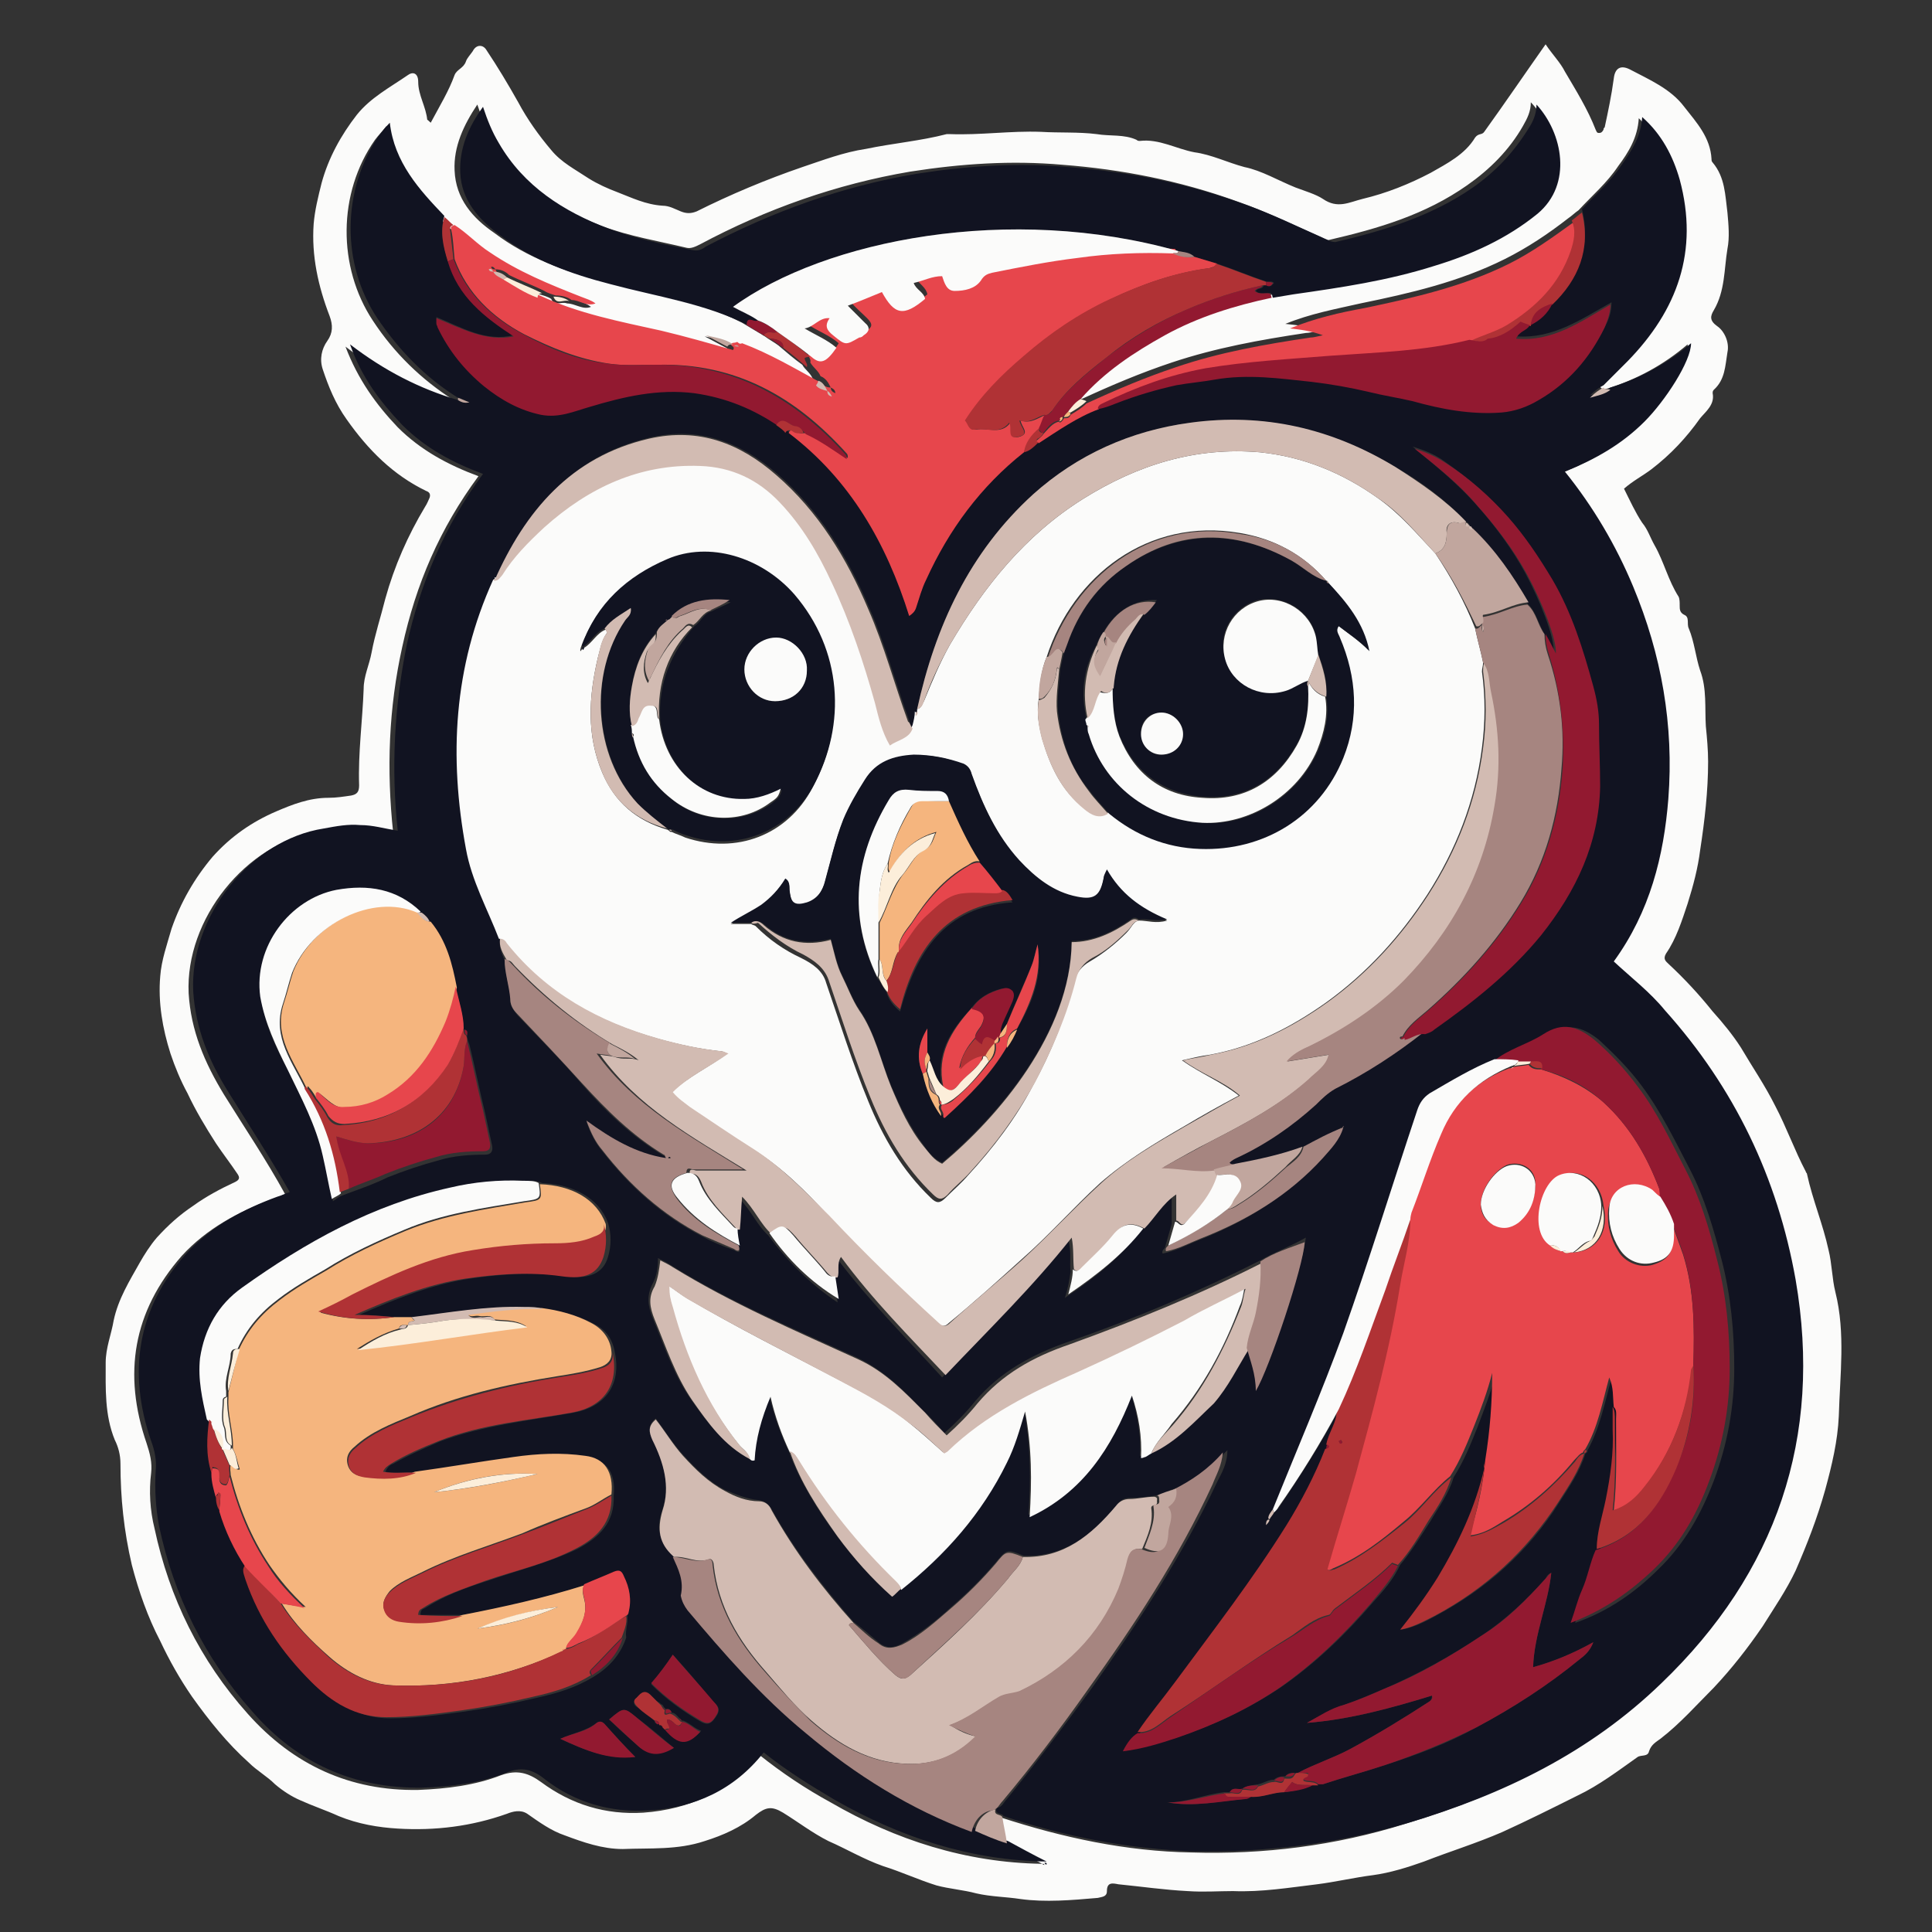 <?xml version="1.0" encoding="utf-8"?>
<!-- Generator: Adobe Illustrator 27.9.0, SVG Export Plug-In . SVG Version: 6.00 Build 0)  -->
<svg version="1.1" id="Calque_1" xmlns="http://www.w3.org/2000/svg" xmlns:xlink="http://www.w3.org/1999/xlink" x="0px" y="0px"
	 width="170px" height="170px" viewBox="0 0 170 170" style="enable-background:new 0 0 170 170;" xml:space="preserve">
<rect x="0" y="0" width="170" height="170" fill="#333333" stroke="none"/>
<style type="text/css">
	.st0{fill:#FBFBFA;}
	.st1{fill:#111321;}
	.st2{fill:#E7464C;}
	.st3{fill:#921930;}
	.st4{fill:#B03235;}
	.st5{fill:#C1A69E;}
	.st6{fill:#FCEEDA;}
	.st7{fill:#D2BBB2;}
	.st8{fill:#F5B57E;}
	.st9{fill:#A68580;}
</style>
<g>
	<path class="st0" d="M37.9,10.8C38.7,9.3,39.5,8,40,6.6c0.2-0.5,0.8-0.6,1-1.2c0.1-0.3,0.4-0.6,0.6-0.9c0.3-0.6,0.9-0.6,1.2-0.1
		c1,1.5,1.9,3,2.8,4.6c0.8,1.5,1.8,2.9,2.9,4.2c0.9,1.1,2.1,1.7,3.3,2.5c0.8,0.5,1.7,0.9,2.5,1.2c1.3,0.5,2.5,1.1,4,1.2
		c0.6,0,1.1,0.3,1.6,0.5c0.5,0.2,0.9,0.2,1.4,0c3-1.5,6.1-2.8,9.3-3.9c1.8-0.6,3.6-1.3,5.6-1.6c2.4-0.5,4.8-0.7,7.1-1.3
		c0.1,0,0.2,0,0.3,0c2.7,0.1,5.3-0.3,8-0.2c1.6,0.1,3.3,0,4.9,0.2c1.2,0.2,2.4,0,3.5,0.5c0.1,0.1,0.2,0.1,0.3,0.1
		c1.7-0.2,3.2,0.7,4.8,1c1.5,0.2,2.9,0.9,4.4,1.3c1.5,0.3,3,1.2,4.5,1.8c0.8,0.3,1.8,0.6,2.4,1c1.3,0.9,2.3,0.3,3.5,0
		c2.1-0.5,4.1-1.3,6-2.3c1.4-0.8,3-1.6,3.9-3.1c0.3-0.4,0.6-0.2,0.8-0.5c1.8-2.5,3.5-5,5.4-7.7c0.6,0.9,1.3,1.6,1.7,2.4
		c1,1.7,2,3.3,2.7,5.1c0.1,0.2,0.1,0.3,0.3,0.3c0.2,0,0.3-0.1,0.4-0.3c0-0.1,0-0.1,0.1-0.2c0.3-1.4,0.6-2.8,0.8-4.3
		c0.1-0.9,0.6-1.2,1.4-0.8c1.7,0.9,3.6,1.7,4.8,3.3c1.1,1.4,2.3,2.7,2.4,4.6c0,0.1,0,0.2,0.1,0.3c1.1,1.3,1.1,2.9,1.3,4.4
		c0.1,1.1,0.2,2.2,0,3.2c-0.3,1.8-0.2,3.7-1.2,5.4c-0.3,0.5-0.4,0.9,0.3,1.4c0.6,0.4,1.1,1.4,0.9,2.3c-0.2,1.2-0.2,2.4-1.2,3.3
		c-0.1,0.1-0.1,0.2-0.1,0.3c0.2,1-0.6,1.6-1.1,2.2c-1.2,1.7-2.6,3.2-4.3,4.5c-0.8,0.6-1.6,1-2.4,1.7c0.5,1,1,2.1,1.6,3
		c0.5,0.6,0.7,1.3,1.1,2c0.8,1.4,1.2,3.1,2.1,4.5c0.1,0.2,0.1,0.5,0.1,0.8c0,0.3,0,0.6,0.4,0.8c0.5,0.2,0.2,0.8,0.4,1.2
		c0.5,1.2,0.6,2.5,1,3.7c0.6,1.6,0.4,3.3,0.5,4.9c0.1,1,0.2,2.1,0.2,3.1c0,2.6-0.3,5.2-0.7,7.8c-0.2,1.6-0.6,3.1-1.1,4.7
		c-0.5,1.5-1,3.1-1.9,4.4c-0.3,0.5,0,0.7,0.2,0.9c1.4,1.3,2.7,2.7,3.9,4.2c0.9,1,1.8,2.1,2.5,3.2c1,1.7,2.1,3.3,3,5.1
		c1,1.9,1.7,3.9,2.7,5.8c0,0.1,0.1,0.1,0.1,0.2c0.5,2.3,1.4,4.4,1.9,6.7c0.3,1.2,0.3,2.5,0.6,3.7c0.9,3.6,0.4,7.3,0.3,10.9
		c-0.1,2.2-0.6,4.3-1.2,6.5c-0.7,2.5-1.6,4.8-2.6,7.1c-0.8,1.7-1.9,3.3-2.9,4.9c-1.3,1.9-2.7,3.7-4.3,5.4c-1.5,1.5-3,3.2-4.7,4.5
		c-0.4,0.3-0.8,0.5-1,1.1c-0.1,0.5-0.7,0.3-1,0.5c-1.7,1.2-3.4,2.5-5.3,3.4c-2.2,1.1-4.4,2.2-6.6,3.2c-2.3,1-4.6,1.7-6.9,2.6
		c-1.4,0.5-3,1-4.5,1.2c-1.6,0.2-3.3,0.6-4.9,0.8c-2.5,0.3-4.9,0.7-7.4,0.6c-1.3,0-2.6,0.1-4,0c-2-0.1-4.1-0.4-6.1-0.6
		c-0.5-0.1-1-0.2-1,0.6c0,0.5-0.4,0.5-0.8,0.6c-2.3,0.2-4.6,0.4-6.8,0.1c-1.3-0.2-2.6-0.2-3.9-0.5c-1.1-0.3-2.4-0.4-3.5-0.7
		c-1.6-0.5-3.1-1.2-4.7-1.7c-1.7-0.6-3.2-1.5-4.8-2.2c-1.4-0.7-2.7-1.7-4-2.5c-1-0.6-1.5-0.5-2.4,0.2c-1.3,1.1-2.9,1.8-4.5,2.3
		c-2.4,0.8-4.8,0.6-7.2,0.7c-1.8,0-3.5-0.6-5.1-1.2c-1.2-0.4-2.3-1.2-3.3-1.9c-0.6-0.4-1.3-0.2-1.8,0c-3.1,1.1-6.3,1.5-9.6,1.3
		c-1.7-0.1-3.5-0.4-5.2-1.1c-1.1-0.5-2.3-0.9-3.4-1.4c-0.7-0.3-1.5-0.8-2.2-1.4c-0.7-0.7-1.6-1.2-2.3-1.9c-1.9-1.7-3.5-3.7-5-5.8
		c-1.1-1.6-2-3.2-2.8-4.9c-1.1-2.1-1.9-4.4-2.5-6.7c-0.7-3-1-5.9-1-8.9c0-0.8-0.2-1.5-0.5-2.1c-0.9-2.2-0.8-4.5-0.8-6.8
		c0-1.3,0.5-2.5,0.7-3.7c0.4-1.9,1.4-3.5,2.3-5.1c0.4-0.7,0.9-1.5,1.5-2.2c1-1.1,2-2,3.2-2.8c1.1-0.8,2.4-1.5,3.7-2.1
		c0.4-0.2,0.4-0.4,0.2-0.7c-0.6-0.9-1.3-1.8-1.9-2.7c-0.9-1.4-1.8-2.9-2.5-4.4c-0.6-1.1-1.1-2.3-1.5-3.5c-0.7-2.2-1.1-4.5-0.9-6.8
		c0.1-1.4,0.6-2.8,1-4.2c0.8-2.3,2-4.4,3.6-6.3c1.6-1.8,3.5-3.1,5.6-4c1.4-0.6,2.9-1.2,4.6-1.2c0.7,0,1.3-0.1,2-0.2
		c0.5-0.1,0.7-0.3,0.7-0.9c-0.1-2.8,0.3-5.7,0.4-8.5c0-1.1,0.5-2.1,0.7-3.2c0.3-1.6,0.8-3.1,1.2-4.7c0.8-2.9,2-5.6,3.5-8.1
		c0.2-0.3,0.3-0.6,0.4-0.8c0.1-0.3,0-0.5-0.3-0.6c-2.9-1.4-5.1-3.6-7-6.3c-1-1.4-1.6-2.9-2.1-4.4c-0.3-0.9-0.1-1.8,0.4-2.5
		c0.5-0.7,0.5-1.4,0.2-2.2c-1-2.6-1.6-5.3-1.4-8.1c0.1-1.2,0.4-2.4,0.7-3.6c0.6-2.2,1.7-4.2,3.1-6c1.2-1.5,2.9-2.4,4.5-3.5
		c0.4-0.3,0.9-0.2,0.9,0.6c0,1.2,0.7,2.2,0.8,3.4C37.3,10.3,37.6,10.5,37.9,10.8z M64.6,30.4c0,0-0.1,0-0.1,0
		c-0.7-0.5-1.6-0.6-2.5-0.8c0.6,0.3,1.3,0.7,1.9,1c0.1,0.1,0.4,0.2,0.2,0.5c-2.1-0.6-4.2-1.2-6.3-1.7c-3.6-0.9-7.3-1.6-10.7-3.1
		c0-0.3,0.2-0.4,0.4-0.4c0.3,0.1,0.7,0.2,1,0.4c0.3,0.7,0.9,0.2,1.4,0.4c0.7,0,1.4,0.6,2.1,0.3c-0.4-0.3-0.9-0.5-1.3-0.6
		c-2.8-1-5.5-2.2-8-3.9c-1.1-0.7-2-1.7-3.1-2.4c-0.3-0.3-0.5-0.5-0.8-0.8c-2.2-2.4-4.4-4.7-4.8-8.2c-0.4,0.5-0.7,0.8-1,1.2
		c-3.3,4.7-3.3,11.2-0.2,15.9c1.9,2.9,4.3,5.2,7.1,7c0,0.1,0,0.1,0,0.2c-3.4-1-6.5-2.6-9.5-4.9c1.1,2.9,2.7,5.1,4.6,7.1
		c2,2,4.4,3.3,7.1,4.3c-3.4,4.6-5.5,9.5-6.7,15c-1.2,5.4-1.4,10.8-0.8,16.4c-1.1-0.2-2.2-0.5-3.3-0.5c-1.1,0-2.2,0.2-3.2,0.3
		c-6.5,1.1-11.8,7.8-11.5,14.3c0.2,3.3,1.4,6.1,3.1,8.9c1.8,2.9,3.7,5.7,5.4,8.8c-0.4,0.1-0.7,0.3-1.1,0.4c-3,1.1-5.8,2.6-8,5
		c-4.3,4.9-5.2,10.4-3.1,16.5c0.3,0.9,0.5,1.7,0.4,2.6c-0.2,1.6-0.1,3.3,0.3,4.9c1.3,6.1,4,11.6,8.2,16.3c4,4.5,9,6.8,15,6.7
		c2.5-0.1,5-0.4,7.3-1.3c1.4-0.5,2.4-0.2,3.5,0.6c2.7,2,5.7,2.9,9,2.7c4.1-0.3,7.6-1.9,10.2-5.1c2,1.6,4.1,3,6.3,4.2
		c5.7,3.3,11.9,5.3,18.6,5.4c0.1,0.1,0.2,0.1,0.2,0.1c0-0.1-0.1-0.1-0.2-0.1c-1.1-0.6-2.2-1.2-3.4-1.8c-0.1-0.8-0.2-1.5-0.3-2.3
		c5.5,1.8,11.1,3,16.8,3.1c6.4,0.2,12.7-0.6,18.8-2.5c8.3-2.5,15.9-6.2,22.3-12.3c10.2-9.7,14.2-21.6,11.8-35.5
		c-1.5-9-5.4-16.9-11.5-23.7c-1.4-1.5-3-2.8-4.5-4.3c3.2-4.5,4.4-9.3,4.8-14.3c0.5-6.5-0.5-12.7-3.1-18.7c-1.5-3.6-3.5-7-6-10.1
		c2.6-1,5-2.4,7-4.4c1.8-1.9,4.2-5.3,4.1-6.9c-2.1,1.8-4.5,3.1-7.1,3.9c-0.2,0-0.5,0.1-0.6-0.2c0.7-0.7,1.4-1.4,2.1-2.1
		c4.3-4.5,6.3-9.8,4.6-16c-0.6-2.1-1.7-3.9-3.3-5.5c-0.1,1.7-0.9,3-1.8,4.2c-1,1.5-2.3,2.6-3.5,3.9c-0.3,0.2-0.6,0.5-0.9,0.7
		c-1.8,1.4-3.6,2.6-5.6,3.6c-4,2-8.3,3-12.7,3.9c-2.2,0.5-4.4,0.9-6.6,1.8c1,0.1,1.9,0.2,2.9,0.6c-0.5,0.1-0.8,0.2-1.1,0.2
		c-4,0.6-7.9,1.3-11.8,2.6c-2.7,0.9-5.3,2-7.9,3.2c-0.2-0.1-0.3-0.1-0.5-0.2c2.1-2.4,4.7-4.1,7.4-5.6c2.9-1.6,6.1-2.6,9.4-3.3
		c0.6-0.1,1.2-0.2,1.8-0.3c4.2-0.6,8.4-1.2,12.4-2.5c3.3-1,6.4-2.4,9.1-4.6c3.1-2.6,2.3-7.1-0.1-9.6c0,0.8-0.3,1.4-0.7,2.1
		c-1.2,2.1-2.9,3.8-4.9,5.2c-3.7,2.6-7.8,3.8-12.1,4.8c-0.3,0.1-0.5-0.1-0.7-0.2c-2.5-1.1-4.9-2.3-7.5-3.2c-5-1.8-10.1-2.8-15.3-3.2
		c-4.5-0.4-8.9-0.1-13.4,0.6c-6.5,1.1-12.7,3.3-18.5,6.4c-0.4,0.2-0.8,0.4-1.2,0.3c-2.5-0.6-5-1-7.4-1.9c-4-1.5-7.4-3.7-9.6-7.5
		c-0.6-1-1-2-1.4-3.2c-1.2,1.8-2.1,3.7-2,5.8c0.1,2.5,1.6,4.2,3.5,5.5c2.9,2.2,6.3,3.4,9.7,4.3c4.1,1,8.2,1.6,12.1,3.6
		c0.5,0.3,1,0.6,1.5,0.9c0.2,0.1,0.3,0.2,0.5,0.3c0.4,0.3,0.8,0.5,1.2,0.8c0.7,0.6,1.4,1.2,2.1,1.7c0.2,0.4,0.7,0.7,0.9,1.2
		c0,0.2,0,0.3-0.2,0.4c-2.2-1.2-4.4-2.5-6.8-3.4C64.9,30.3,64.7,30.4,64.6,30.4z"/>
	<path class="st1" d="M40.3,35c-2.9-1.8-5.2-4.2-7.1-7C30,23.2,30.1,16.7,33.3,12c0.3-0.4,0.6-0.8,1-1.2c0.4,3.5,2.6,5.9,4.8,8.2
		c-0.4,1.3-0.1,2.6,0.3,3.9c0.9,3.1,3.2,5,5.8,6.6c-2.5,0.6-4.6-0.7-6.8-1.6c0,0.3,0,0.4,0,0.5c0,0.1,0.1,0.2,0.1,0.3
		c1,2,2.3,3.8,4.1,5.2c1.5,1.2,3.1,2.1,5,2.5c1.5,0.3,2.9-0.3,4.3-0.7c3-0.9,6-1.6,9.2-1.2c2.7,0.3,5.1,1.4,7.4,2.9
		c0.3,0.2,0.6,0.4,0.9,0.6c5.4,4.1,8.6,9.7,10.6,16.1c0.4-0.2,0.5-0.4,0.6-0.7c0.3-0.8,0.5-1.7,0.9-2.5c2-4.4,4.8-8.2,8.6-11.2
		c0.5-0.2,0.9-0.6,1.3-0.9c1.7-1.1,3.4-2.2,5.3-3c0.5-0.2,1.1-0.3,1.6-0.5c1.7-0.7,3.5-1.2,5.3-1.6c1.1-0.2,2.3-0.3,3.4-0.5
		c2.8-0.5,5.7-0.1,8.5,0.2c1.7,0.2,3.5,0.5,5.1,0.9c1.3,0.3,2.6,0.5,3.8,0.8c2.6,0.7,5.2,1.2,7.8,1c1.2-0.1,2.3-0.5,3.3-1.1
		c2.5-1.5,4.5-3.7,5.8-6.4c0.3-0.6,0.5-1.2,0.5-2c-2.7,1.5-5.1,3.2-8.3,3c0.3-0.6,1-0.6,1.2-1.2l0,0c0.8-0.5,1.5-1,1.9-1.9
		c2.4-2.2,3.4-4.9,2.6-8.1c1.2-1.3,2.5-2.4,3.5-3.9c0.9-1.3,1.7-2.5,1.8-4.2c1.7,1.5,2.7,3.4,3.3,5.5c1.7,6.3-0.2,11.5-4.6,16
		c-0.7,0.7-1.4,1.4-2.1,2.1c-0.4,0.2-0.8,0.5-1.2,0.9c0.7-0.2,1.3-0.3,1.8-0.7c2.6-0.8,5-2.1,7.1-3.9c0,1.6-2.3,5.1-4.1,6.9
		c-2,2-4.3,3.3-7,4.4c2.5,3.1,4.5,6.5,6,10.1c2.5,6,3.6,12.2,3.1,18.7c-0.4,5-1.6,9.9-4.8,14.3c1.5,1.4,3.2,2.7,4.5,4.3
		c6.1,6.8,9.9,14.7,11.5,23.7c2.4,13.9-1.7,25.8-11.8,35.5c-6.3,6.1-13.9,9.8-22.3,12.3c-6.1,1.8-12.4,2.6-18.8,2.5
		c-5.8-0.2-11.4-1.3-16.8-3.1c-0.1-0.3-0.8-0.1-0.6-0.7c0.5-0.1,0.6-0.5,0.9-0.8c2.6-3.2,5.1-6.5,7.5-9.8c4.1-5.8,8-11.7,11-18.1
		c0.4-0.8,0.9-1.6,0.9-2.8c-1.4,1.5-2.9,2.5-4.4,3.3c-0.6,0.2-1.3,0.5-1.9,0.7c-0.7,0.1-1.4,0.2-2.2,0.2c-0.6,0-0.9,0.2-1.2,0.6
		c-2.1,2.6-4.6,4.6-8.2,4.5c-1.5-0.6-1.5-0.6-2.5,0.6c-1.2,1.4-2.5,2.7-3.9,3.9c-1.3,1.2-2.7,2.3-4.3,3.2c-0.7,0.4-1.4,0.5-2.1-0.1
		c-0.7-0.6-1.4-1.2-2.2-1.8c-2.7-3.1-5.2-6.3-7.2-9.9c-0.3-0.5-0.6-0.7-1.1-0.8c-1.1-0.1-2-0.5-3-0.9c-1.4-0.7-2.6-1.9-3.7-3.1
		c-0.9-1-1.6-2.1-2.4-3.2c-0.7,0.6-0.6,1.1-0.3,1.8c1,2,1.6,4.1,0.9,6.2c-0.6,1.7-0.3,2.8,0.9,4c0,0,0.1,0.1,0.1,0.1
		c0.5,1,0.9,2.1,1,3.2c0,0.5,0.2,0.9,0.6,1.3c3.2,3.8,6.6,7.6,10.4,10.8c4.4,3.7,9.2,6.6,14.6,8.7c0.9,0.4,1.8,0.8,2.8,1.1
		c1.1,0.6,2.2,1.2,3.4,1.8c0,0,0,0,0,0c-6.7-0.1-12.8-2.1-18.6-5.4c-2.2-1.3-4.3-2.6-6.3-4.2c-2.6,3.3-6.1,4.9-10.2,5.1
		c-3.3,0.2-6.4-0.7-9-2.7c-1.1-0.9-2.1-1.2-3.5-0.6c-2.3,0.9-4.8,1.2-7.3,1.3c-6.1,0.1-11.1-2.2-15-6.7c-4.2-4.7-6.9-10.2-8.2-16.3
		c-0.3-1.6-0.4-3.3-0.3-4.9c0.1-0.9-0.1-1.8-0.4-2.6c-2.1-6.1-1.2-11.7,3.1-16.5c2.2-2.4,5-3.9,8-5c0.4-0.1,0.7-0.3,1.1-0.4
		c-1.7-3-3.6-5.9-5.4-8.8c-1.7-2.7-2.9-5.6-3.1-8.9c-0.3-6.5,5-13.3,11.5-14.3c1.1-0.2,2.1-0.4,3.2-0.3c1.1,0,2.1,0.3,3.3,0.5
		c-0.6-5.5-0.3-11,0.8-16.4c1.2-5.4,3.3-10.4,6.7-15c-2.7-1-5.1-2.3-7.1-4.3c-1.9-2-3.6-4.2-4.6-7.1c3,2.3,6.1,3.9,9.5,4.9
		c0.3,0.2,0.6,0.3,1,0.2C40.9,35.2,40.6,35.1,40.3,35z M58,149.8L58,149.8c-0.1,0-0.1-0.1-0.2-0.1c-0.2-0.2-0.4-0.4-0.6-0.6
		c-0.5-0.5-0.8,0-1.2,0.3c-0.4,0.4-0.2,0.7,0.2,0.9c0.5,0.4,1,0.7,1.4,1.1c0,0.2,0.1,0.3,0.4,0.3c0,0,0.1,0,0.1,0
		c0.1,0.1,0.1,0.1,0.2,0.2c0.1,0.1,0.1,0.1,0.2,0.2c1.2,1.4,2,1.5,3.2,0.2c-0.6-0.2-1-0.7-1.6-0.9c0,0-0.1,0-0.1,0
		c-0.1-0.1-0.1-0.1-0.2-0.2c-0.2-0.2-0.4-0.5-0.7-0.5c-0.1-0.3-0.3-0.4-0.5-0.3c0,0,0,0,0,0c-0.1-0.1-0.1-0.1-0.2-0.2
		c0-0.1-0.1-0.1-0.1-0.2C58.2,150,58.1,149.9,58,149.8z M129.3,46.3L129.3,46.3c0-0.2-0.1-0.3-0.3-0.4l0,0c-1.8-1.9-3.9-3.5-6.2-4.8
		c-5.6-3.3-11.6-4.8-18.1-3.9c-5.2,0.7-9.9,2.8-13.8,6.3c-5.6,5.1-8.6,11.6-10.2,18.9c0,0.1,0,0.1,0,0.2c-0.1,0.1-0.2,0.2-0.1,0.4
		c-0.1,0.4-0.2,0.8-0.2,1.2c-0.2-0.2-0.3-0.5-0.4-0.8c-1.2-3.3-2.1-6.7-3.5-9.9c-1.9-4.5-4.4-8.6-8.1-11.8
		c-3.2-2.8-6.9-4.2-11.2-3.2c-6.9,1.6-10.8,6.4-13.6,12.5l0,0c-0.1,0-0.1,0.1-0.1,0.2c-3.5,7.6-4,15.5-2.4,23.7
		c0.5,2.8,2,5.2,2.9,7.9c-0.1,0.6,0.2,1.2,0.4,1.7c0,1.2,0.5,2.3,0.5,3.5c0,0.5,0.3,0.9,0.6,1.3c1.9,2,3.9,4,5.7,6.1
		c2.1,2.4,4.4,4.6,7.2,6.3c0.1,0,0.1,0.1,0.2,0.3c-2.6-0.5-4.7-1.7-7-3.3c0.4,1.1,0.8,1.9,1.4,2.6c2.4,3.1,5.3,5.7,8.8,7.5
		c0.9,0.5,1.9,0.9,2.8,1.2c0.1,0.1,0.7,0.4,0.4-0.3c-0.1-0.5-0.1-1-0.2-1.4c0.1-0.9,0.1-1.8,0.2-2.9c1.1,1.1,1.6,2.4,2.6,3.3
		c1.7,2.3,3.7,4.3,6.1,5.9c-0.1-0.7-0.2-1.4-0.3-2c0.3-0.5,0-1.2,0.3-1.8c2.8,3.7,6.1,7,9.2,10.4c3.8-4,7.7-7.7,11.1-12.1
		c0.3,1,0.1,1.9,0.2,2.8c-0.1,0.7-0.2,1.4-0.5,2.3c2.6-1.7,4.8-3.5,6.6-5.8c1-0.9,1.6-2.1,2.8-3c0,0.8,0,1.5,0,2.3
		c-0.2,0.7-0.4,1.4-0.6,2.1c-0.1,0.1-0.3,0.3-0.2,0.5c1.1-0.2,2-0.7,3-1.1c4.1-1.6,7.8-3.8,10.8-7.1c0.7-0.8,1.5-1.6,1.8-2.7
		c0.1,0,0.2-0.1,0.1-0.2c0,0-0.1,0.1-0.1,0.1c-1.2,0.6-2.3,1.2-3.5,1.7c-1.9,0.7-3.9,1.1-5.8,1.5c-0.1-0.1-0.3,0.1-0.5-0.2
		c0.2-0.1,0.4-0.3,0.6-0.4c2.5-1.2,4.9-2.8,7-4.7c0.6-0.5,1-1.1,1.7-1.4c2.7-1.4,5.3-3.1,7.8-5c0.3-0.1,0.5-0.2,0.8-0.4
		c3.4-2.4,6.7-5,9.4-8.3c3.1-3.8,5.1-8,5.2-13.1c0-1.8-0.1-3.7-0.1-5.5c0-1.1-0.2-2.2-0.5-3.3c-0.9-3.3-1.9-6.4-3.6-9.4
		c-1.1-1.9-2.4-3.8-3.9-5.5c-1.6-1.8-3.4-3.3-5.4-4.7c-0.8-0.6-1.8-1-2.8-1.3c1.9,1.6,3.8,3.1,5.5,5c1.7,1.9,3.2,3.9,4.4,6.1
		c1.3,2.4,2.6,5.7,2.5,6.9c-0.3-0.6-0.6-1.1-0.9-1.7c-0.5-0.9-0.7-1.9-1.5-2.6c-1.3-2.4-2.9-4.6-4.9-6.5
		C129.5,46.4,129.5,46.3,129.3,46.3z M111.7,133.8c0.1-0.2,0.3-0.4,0.4-0.6c0.1-0.2,0.2-0.3,0.4-0.5c1.9-2.8,3.7-5.6,5.3-8.6
		c0.1,1.2-0.7,2.1-0.9,3.1c-0.1,0.1-0.1,0.2-0.1,0.4c-0.9,2.4-2.1,4.6-3.4,6.7c-3,4.8-6.5,9.3-9.8,13.8c-1.1,1.5-2.3,2.9-3.3,4.4
		c-0.6,0.3-1,0.8-1.3,1.5c1.7-0.3,3.3-0.7,4.8-1.2c3.2-1.1,6.2-2.5,9-4.4c3-2.1,5.6-4.6,8-7.4c0.9-1,1.8-2,2.4-3.3
		c1-1.2,1.8-2.5,2.7-3.9c0.7-1.2,1.6-2.4,2-3.8c0.9-1.4,1.5-2.9,2.1-4.4c0.6-1.6,1.2-3.1,1.6-4.7c0,2.5-0.2,5.1-0.6,7.6
		c-0.1,0.2-0.2,0.5-0.3,0.7c-0.7,3.5-2.3,6.6-4.1,9.6c-1,1.6-2.1,3.1-3.3,4.6c1.1-0.2,2.1-0.7,3-1.2c4.5-2.4,8.2-5.7,10.9-10
		c0.9-1.4,1.8-2.7,2.3-4.3l0,0c0.2-0.1,0.2-0.2,0.2-0.3c1.1-2,1.5-4.2,2.1-6.3c0.4,0.9,0.3,1.7,0.4,2.6c0,0.7,0,1.3,0,2
		c0,2.1-0.2,4.1-0.6,6.1c-0.3,1.4-0.8,2.9-0.8,4.4c-0.6,1.1-0.7,2.4-1.2,3.5c-0.4,0.9-0.7,1.8-1,2.9c2.9-1,5.3-2.7,7.3-4.7
		c2.3-2.2,3.8-4.9,4.9-7.8c1.2-3.2,1.8-6.5,1.8-9.9c0-3.2-0.3-6.4-1.1-9.5c-0.7-2.7-1.5-5.5-2.8-8c-1.3-2.5-2.5-5-4.2-7.3
		c-1.1-1.5-2.4-2.8-3.8-4.1c-1.5-1.2-2.8-1.5-4.5-0.5c-1.4,0.9-3.1,1.3-4.4,2.4c-2,0.8-3.9,1.9-5.7,3c-0.6,0.3-0.9,0.8-1.1,1.5
		c-2.1,6.5-4.2,13.1-6.5,19.6c-1.9,5.3-4.1,10.4-6.2,15.5c-0.2,0.2-0.4,0.5-0.4,0.8c-0.2,0.1-0.2,0.3-0.2,0.5
		C111.6,134.1,111.6,133.9,111.7,133.8z M109.3,157.4c-0.4,0.1-0.8-0.2-1.1,0.3c-0.2,0-0.3,0-0.5,0c-1.7,0.2-3.3,0.9-5,0.9
		c2.3,0.4,4.5-0.1,6.8-0.3c0.2,0,0.3-0.1,0.5-0.2c1,0.1,2-0.4,3-0.4c0.9-0.1,1.7-0.3,2.5-0.7c0.2,0,0.3,0,0.5,0c0.1,0,0.3,0,0.4,0
		c1.8-0.6,3.7-1.1,5.5-1.7c2.8-0.9,5.5-1.9,8-3.3c3.2-1.7,6.3-3.7,9.1-6c0.4-0.3,0.9-0.7,1.2-1.5c-1.8,1-3.5,1.7-5.3,2.2
		c0.1-2.9,1.3-5.5,1.6-8.3c-0.3,0.1-0.4,0.3-0.5,0.5c-1.7,1.9-3.5,3.6-5.6,5c-2.7,1.8-5.6,3.4-8.6,4.7c-1.2,0.5-2.3,1-3.5,1.4
		c-1.2,0.4-2.2,1-3.3,1.6c3.8-0.3,7.4-1.3,11-2.4c0,0.3-0.1,0.4-0.2,0.5c-2.3,1.5-4.6,2.9-7,4.2c-1.5,0.8-3.1,1.3-4.6,2.1
		c-0.1,0-0.2,0-0.3,0c-0.3,0-0.6,0-0.8,0.3c0,0-0.1,0-0.1,0c-0.4,0-0.7,0.1-0.9,0.3c-0.5,0-0.9,0.3-1.4,0.4
		C110.2,157.1,109.7,157.1,109.3,157.4L109.3,157.4z M55.2,142.1C55.2,142.1,55.3,142.1,55.2,142.1c0.1-0.1,0.1-0.1,0.1-0.1
		c0.2-1.1,0-2.1-0.4-3.2c-0.2-0.5-0.4-0.6-0.9-0.4c-0.8,0.4-1.7,0.7-2.6,1.1c-3.5,1.1-7.1,2-10.7,2.6c-1.2,0-2.5,0-3.7,0
		c0-0.5,0.2-0.5,0.4-0.6c1.7-1.1,3.6-1.8,5.5-2.4c2.6-0.9,5.4-1.6,7.9-2.8c1.9-1,3.3-2.3,3.2-4.7c0.2-2-0.6-3.1-2.3-3.4
		c-2.1-0.3-4.2-0.2-6.3,0.1c-2.9,0.4-5.8,0.9-8.7,1.3c-0.9-0.1-1.8,0.1-2.8-0.1c0.2-0.4,0.4-0.6,0.7-0.7c1.4-0.8,2.8-1.4,4.2-2
		c3.8-1.4,7.8-1.8,11.7-2.5c2.7-0.5,4.2-2.4,3.6-5.3c-0.2-1.2-0.8-2-1.8-2.5c-1.3-0.7-2.8-1.1-4.3-1.3c-0.6-0.2-1.1-0.2-1.7-0.2
		c-3.3-0.1-6.6,0.5-9.9,0.9c-0.5,0-1,0-1.5,0c-1.1-0.1-2.2-0.2-3.3-0.2c3.2-1.4,6.4-2.7,9.8-3.2c2.8-0.4,5.6-0.6,8.4-0.2
		c2.1,0.3,3.3-0.3,3.7-1.7c0.3-1,0.3-2,0-3c-0.8-2.2-3.1-3.4-5.8-3.5c-0.4-0.2-0.8-0.2-1.2-0.2c-2.2-0.1-4.3,0.2-6.4,0.6
		c-6.8,1.5-12.7,4.8-18.3,8.8c-2.1,1.5-3.3,3.6-3.7,6.2c-0.3,1.9,0.2,3.6,0.6,5.4c-0.3,1.6-0.3,3.2,0.2,4.7c0,0.7,0.2,1.4,0.4,2.1
		c0,0.4,0.1,0.8,0.3,1.2c0.5,1.8,1.3,3.4,2.3,4.9c-0.4,0.4-0.1,0.9,0,1.3c1.2,3.4,3.2,6.4,5.8,9c1.8,1.8,4,3.1,6.6,3.1
		c2.2,0,4.4-0.3,6.6-0.6c2.1-0.3,4.2-0.7,6.3-1.2c1.8-0.4,3.5-0.9,5.1-1.9c1.3-0.8,2.3-1.9,2.8-3.4C55,143.4,55.3,142.8,55.2,142.1
		L55.2,142.1z M41.1,91.1c0-0.2,0.1-0.4-0.2-0.5c0,0-0.1,0-0.1,0c0-1.2-0.4-2.4-0.7-3.6c-0.4-2.1-0.9-4.1-2.3-5.8
		c-0.2-0.3-0.4-0.6-0.7-0.8c-2.1-2-4.6-2.4-7.4-1.9c-4.1,0.7-7.4,4.9-6.7,9.4c0.3,2.3,1.3,4.3,2.4,6.4c1.2,2.5,2.5,4.9,3.1,7.6
		c0.3,1.2,0.5,2.5,0.8,3.8c0.3-0.2,0.5-0.4,0.8-0.5c0.3-0.1,0.5-0.2,0.8-0.3c1.1-0.4,2.2-0.8,3.2-1.3c1.5-0.6,3-1.1,4.5-1.5
		c1.3-0.4,2.7-0.5,4.1-0.5c0.5,0,0.7-0.3,0.6-0.8c-0.2-0.9-0.4-1.9-0.6-2.8c-0.5-2-0.9-4.1-1.4-6.1C41.1,91.4,41.1,91.3,41.1,91.1z
		 M110.9,110.9c-5.5,2.8-11.2,5.2-17,7.2c-3.1,1.1-5.9,2.6-8.1,5.2c-0.8,1-1.7,1.9-2.7,2.8c-0.6-0.7-1.2-1.4-1.9-2
		c-1.7-1.8-3.5-3.6-5.9-4.7c-5.5-2.5-11.2-4.9-16.3-8.1c-0.3-0.2-0.7-0.4-1.1-0.6c0,0.8-0.1,1.6-0.5,2.3c-0.5,1-0.4,1.9,0,2.9
		c1,2.4,1.8,4.9,3.3,7.1c1.4,2,2.9,4,5.1,5.2c0.1,0.1,0.3,0.3,0.5,0.2c0.1-1.9,0.6-3.7,1.4-5.6c0.4,1.8,1,3.4,1.7,4.9
		c1,2.7,2.5,5.1,4.2,7.4c1.4,1.9,3,3.7,4.8,5.3c0.3-0.3,0.6-0.5,0.8-0.7c3.9-3,7.1-6.7,9.3-11.2c0.7-1.4,1.1-2.8,1.6-4.5
		c0.6,3.2,0.6,6.2,0.4,9.3c4.7-2.1,7.2-6.1,9-10.7c0.6,1.9,0.9,3.7,0.8,5.5c0.2,0,0.3,0,0.4-0.1c0.2-0.1,0.3-0.2,0.5-0.3
		c2.3-1,3.8-2.7,5.4-4.6c1.2-1.5,2.1-3.2,3.1-4.8c0.3,1.2,0.8,2.3,0.9,3.7c1.2-2,4.1-10.9,4.3-13.1
		C113.5,109.7,112.1,110.2,110.9,110.9z M59.2,145.6c-0.6,0.9-1.2,1.7-1.9,2.6c1.3,1.3,2.7,2.3,4.2,3.2c0.8,0.5,1.1,0.3,1.6-0.5
		c0.4-0.7-0.2-1-0.5-1.3C61.5,148.2,60.4,146.9,59.2,145.6z M55.9,154.6c-1-1-1.8-1.9-2.7-2.9c-0.2-0.2-0.4-0.3-0.7-0.1
		c-0.9,0.7-2.1,0.9-3.2,1.4C51.4,154,53.5,154.8,55.9,154.6z M53.6,151.3c0.8,0.8,1.6,1.5,2.4,2.2c1,0.9,2,1,3.3,0.3
		c-1.1-0.9-2.1-1.8-3.2-2.6C54.9,150.2,54.9,150.2,53.6,151.3z"/>
	<path class="st1" d="M65.8,28.6c-3.8-1.9-8-2.5-12.1-3.6c-3.5-0.9-6.8-2.1-9.7-4.3c-1.9-1.4-3.4-3.1-3.5-5.5c-0.1-2.1,0.7-4,2-5.8
		c0.4,1.2,0.8,2.2,1.4,3.2c2.2,3.8,5.7,6,9.6,7.5c2.4,0.9,4.9,1.4,7.4,1.9c0.5,0.1,0.8,0,1.2-0.3c5.9-3.1,12-5.3,18.5-6.4
		c4.4-0.7,8.9-1,13.4-0.6c5.2,0.4,10.3,1.4,15.3,3.2c2.6,0.9,5,2.1,7.5,3.2c0.2,0.1,0.4,0.2,0.7,0.2c4.3-1,8.5-2.3,12.1-4.8
		c2-1.4,3.6-3.1,4.9-5.2c0.4-0.6,0.7-1.3,0.7-2.1c2.3,2.5,3.2,7,0.1,9.6c-2.7,2.2-5.8,3.6-9.1,4.6c-4.1,1.3-8.2,1.9-12.4,2.5
		c-0.6,0.1-1.2,0.2-1.8,0.3c-0.1-0.2,0-0.5-0.4-0.4c-0.4,0-0.8,0.1-1.1-0.2c0.2-0.3,0.6-0.1,0.7-0.5c0.1,0,0.2,0,0.3,0
		c0.3,0.2,0.4,0,0.6-0.2c-0.2-0.2-0.4-0.1-0.6-0.1c-1.5-0.5-2.9-1.1-4.4-1.6c-0.7-0.2-1.3-0.4-2-0.6c-0.4-0.3-0.9-0.4-1.4-0.5
		c-14.8-4.2-31.1-1-39.2,4.9c0.8,0.4,1.6,0.7,2.2,1.2C66.4,28.5,65.7,27.7,65.8,28.6z"/>
	<path class="st2" d="M105.1,22.6c0.7,0.2,1.3,0.4,2,0.6c-0.2,0.3-0.4,0.3-0.7,0.4c-3,0.4-5.9,1.4-8.6,2.7c-2.8,1.3-5.3,3-7.6,5
		c-1.9,1.7-3.8,3.5-5.2,5.7c0.3,0.3,0.2,0.9,0.9,0.8c1-0.2,2.2,0.5,3-0.6c0.3,0.4-0.3,1.6,0.9,1.2c0.8-0.3,0.1-0.8,0-1.4
		c0.9,0.3,1.5-0.2,2.2-0.5c-0.2,0.4-0.3,0.8-0.5,1.2c-0.7,0.6-1.1,1.3-1.4,2.1c-3.8,3-6.6,6.8-8.6,11.2c-0.4,0.8-0.6,1.6-0.9,2.5
		c-0.1,0.3-0.3,0.5-0.6,0.7c-2-6.4-5.2-12-10.6-16.1c0.1-0.4,0.5-0.2,0.7-0.1c0.3,0.2,0.6,0.1,0.9,0.1c1.3,0.6,2.4,1.5,3.6,2.2
		c0-0.2,0-0.3-0.1-0.4c-4.5-5-9.8-8-16.7-7.8c-1.4,0-2.8,0.1-4.2-0.1c-2.7-0.4-5.1-1.4-7.5-2.6c-2.8-1.5-5-3.6-6.1-6.6
		c-0.1-0.9-0.1-1.7-0.3-2.6c-0.1-0.3,0.1-0.3,0.3-0.4c1.1,0.7,2,1.7,3.1,2.4c2.5,1.7,5.2,2.8,8,3.9c0.5,0.2,0.9,0.3,1.3,0.6
		c-0.8,0.3-1.4-0.3-2.1-0.3c-0.4-0.3-0.9-0.4-1.4-0.4c-0.3-0.1-0.7-0.2-1-0.4c-1-0.5-2.1-0.9-3.1-1.4c-0.3-0.3-0.7-0.5-1.2-0.5
		c-0.1-0.1-0.2-0.3-0.4-0.2c0.1,0.2,0.2,0.2,0.4,0.2c0.1,0.4,0.5,0.5,0.9,0.7c0.9,0.6,1.9,1.2,3,1.6c3.4,1.6,7.1,2.3,10.7,3.1
		c2.1,0.5,4.2,1.1,6.3,1.7c0.2-0.3-0.1-0.3-0.2-0.5c0.1-0.2,0.4-0.1,0.5-0.2c0,0,0.1,0,0.1,0c0.1,0.1,0.2,0.2,0.4,0.1
		c2.4,0.9,4.6,2.2,6.8,3.4c0.3,0.3,0.6,0.5,1,0.5c0,0.3,0.2,0.4,0.4,0.5c0-0.3-0.2-0.4-0.4-0.5c-0.2-0.4-0.4-0.8-0.9-1
		c-0.2-0.5-0.6-0.7-0.9-1.2c0.1-0.3-0.2-0.5-0.2-0.8c0.2,0,0.3,0,0.5-0.1c0.9,0.6,1.4,0.5,2.2-0.8c-0.8-0.7-1.9-1.1-2.8-1.7
		c0.8-0.1,1.3-0.9,2.2-0.9c-0.4,0.7-0.1,1.1,0.3,1.5c1.1,0.9,1.1,0.9,2.3,0.2c0.1-0.1,0.2-0.2,0.4-0.2c0.6-0.3,0.6-0.6,0.1-1.1
		c-0.5-0.5-1-0.9-1.5-1.5c1.1-0.4,2-0.8,3-1.2c1.1,2,1.9,2.2,3.8,0.6c-0.1-0.6-0.7-0.9-1-1.4c0.9-0.2,1.6-0.6,2.5-0.6
		c0.2,0.6,0.5,1.3,1.1,1.3c0.8,0,1.8-0.3,2.3-0.9c0.3-0.5,0.6-0.6,1-0.7c2.5-0.4,5-0.9,7.5-1.3c2.8-0.4,5.6-0.5,8.4-0.4
		C103.8,22.6,104.4,22.7,105.1,22.6z"/>
	<path class="st2" d="M96.7,36c-1.9,0.7-3.6,1.9-5.3,3c-0.2-0.1-0.3-0.2-0.1-0.3c0.2-0.2,0.4-0.3,0.5-0.5c0.4-0.4,0.8-1,1.4-1.1
		c0,0.1,0.1,0.1,0.2,0l0,0c0.1-0.1,0.2-0.2,0.2-0.3l0,0c0.3,0,0.5,0,0.6-0.3c0.5-0.3,1-0.6,1.4-1c2.6-1.2,5.2-2.3,7.9-3.2
		c3.8-1.3,7.8-2,11.8-2.6c0.3,0,0.6-0.1,1.1-0.2c-1.1-0.4-2-0.5-2.9-0.6c2.2-0.9,4.4-1.4,6.6-1.8c4.3-0.9,8.7-1.9,12.7-3.9
		c2-1,3.8-2.3,5.6-3.6c0.4,0.9,0.2,1.9-0.1,2.7c-1,2.9-3,5-5.6,6.5c-1,0.6-2.1,0.9-3.2,1.4c-4,1-8.1,1.1-12.2,1.4
		c-3.7,0.3-7.3,0.5-11,1.1c-3.2,0.5-6.2,1.7-9.1,3.1C96.9,35.6,96.7,35.7,96.7,36z"/>
	<path class="st3" d="M93.2,37c-0.7,0.1-1,0.6-1.4,1.1c-0.2,0-0.3-0.2-0.4-0.4c0.2-0.4,0.3-0.8,0.5-1.2c0.3,0.1,0.6-0.2,0.7-0.4
		c1.3-1.9,3-3.2,4.7-4.6c2.2-1.7,4.6-3.2,7.2-4.3c2.1-0.9,4.3-1.6,6.6-2.1c-0.1,0.3-0.5,0.2-0.7,0.5c0.3,0.3,0.8,0.2,1.1,0.2
		c0.4,0,0.3,0.2,0.4,0.4c-3.3,0.7-6.5,1.7-9.4,3.3c-2.7,1.5-5.3,3.2-7.4,5.6c-0.4,0.3-0.7,0.7-1.1,1.1c-0.2,0.2-0.3,0.3-0.5,0.5
		c0,0,0,0,0,0c-0.2,0.1-0.3,0.2-0.2,0.3c0,0,0,0,0,0C93.3,37,93.2,37,93.2,37z"/>
	<path class="st4" d="M129.4,30c1-0.5,2.2-0.8,3.2-1.4c2.6-1.6,4.6-3.6,5.6-6.5c0.3-0.9,0.5-1.8,0.1-2.7c0.3-0.2,0.6-0.5,0.9-0.7
		c0.8,3.2-0.3,5.9-2.6,8.1c-0.9,0.4-1.8,0.8-1.9,1.9c0,0,0,0,0,0c-0.3-0.1-0.6-0.2-0.8-0.3c-0.9,0.8-1.8,1.4-2.9,1.5c0,0,0,0-0.1,0
		c0,0,0,0,0.1,0C130.5,30.2,129.9,30,129.4,30z"/>
	<path class="st5" d="M88.6,162.2c-1-0.3-1.9-0.7-2.8-1.1c0.2-1,0.9-1.7,1.8-1.9c-0.2,0.6,0.5,0.4,0.6,0.7
		C88.3,160.6,88.5,161.4,88.6,162.2z"/>
	<path class="st4" d="M71.3,31.4c-0.1,0-0.3,0-0.5,0.1c0,0.3,0.3,0.5,0.2,0.8c-0.7-0.6-1.4-1.2-2.1-1.7c0.1-0.5-0.5-0.8-1.2-0.8
		c-0.2-0.1-0.3-0.2-0.5-0.3c0.3-0.5,0.8-0.1,1.2-0.3C69.4,29.9,70.4,30.6,71.3,31.4z"/>
	<path class="st4" d="M39.9,19.8c-0.2,0.1-0.3,0.1-0.3,0.4c0.1,0.9,0.2,1.7,0.3,2.6c-0.2,0.1-0.3,0.1-0.5,0.2
		c-0.4-1.3-0.7-2.6-0.3-3.9C39.4,19.3,39.6,19.6,39.9,19.8z"/>
	<path class="st3" d="M68.4,29.2c-0.4,0.2-0.9-0.2-1.2,0.3c-0.5-0.3-1-0.6-1.5-0.9c0-0.9,0.7-0.2,0.9-0.4
		C67.3,28.4,67.9,28.8,68.4,29.2z"/>
	<path class="st6" d="M47.3,26.2c-1.1-0.4-2-1-3-1.6c0.1-0.1,0.2-0.1,0.3-0.2c1,0.5,2.1,0.9,3.1,1.4C47.5,25.8,47.3,25.9,47.3,26.2z
		"/>
	<path class="st5" d="M64.5,30.3c-0.2,0-0.4,0-0.5,0.2c-0.6-0.3-1.3-0.7-1.9-1C62.9,29.7,63.8,29.8,64.5,30.3z"/>
	<path class="st6" d="M94,36.2c0.3-0.4,0.6-0.8,1.1-1.1c0.2,0.1,0.3,0.1,0.5,0.2c-0.4,0.4-0.9,0.7-1.4,1C94.1,36.3,94,36.3,94,36.2z
		"/>
	<path class="st7" d="M141.7,34.3c-0.5,0.4-1.1,0.5-1.8,0.7c0.4-0.4,0.8-0.7,1.2-0.9C141.2,34.3,141.5,34.2,141.7,34.3z"/>
	<path class="st3" d="M67.7,29.8c0.8,0,1.3,0.3,1.2,0.8C68.5,30.3,68.1,30,67.7,29.8z"/>
	<path class="st7" d="M72.8,34.4c-0.4-0.1-0.8-0.2-1-0.5c0.1-0.1,0.2-0.3,0.2-0.4C72.4,33.6,72.6,34,72.8,34.4L72.8,34.4z"/>
	<path class="st6" d="M48.7,26.1c0.5,0,1,0.1,1.4,0.4C49.6,26.3,49,26.9,48.7,26.1z"/>
	<path class="st5" d="M40.3,35c0.3,0.1,0.7,0.3,1,0.4c-0.4,0.1-0.7,0-1-0.2C40.3,35.1,40.3,35,40.3,35z"/>
	<path class="st5" d="M65,30.5c-0.1,0-0.3,0-0.4-0.1C64.7,30.4,64.9,30.3,65,30.5z"/>
	<path class="st1" d="M91.9,163.9c0.1,0,0.2,0,0.2,0.1C92.1,164.1,92,164.1,91.9,163.9C91.9,164,91.9,163.9,91.9,163.9z"/>
	<path class="st0" d="M80.7,62.6c0-0.1,0-0.1,0-0.2c0.4-0.1,0.4-0.4,0.6-0.7c0.7-1.7,1.4-3.4,2.3-5c3-5.1,6.6-9.6,11.7-12.8
		c4.8-3,9.9-4.6,15.6-4.1c3.8,0.4,7.2,1.8,10.3,4c2,1.4,3.5,3.2,5.1,4.9c1.4,2.1,2.6,4.3,3.5,6.6c0.2,1,0.5,2,0.7,3
		c0,0.3-0.1,0.5-0.1,0.8c0.3,2.2,0.3,4.4,0,6.7c-0.6,4.7-2.3,9-4.8,12.9c-2.4,3.7-5.3,6.9-8.9,9.5c-3.1,2.2-6.4,3.9-10.2,4.6
		c-0.8,0.1-1.6,0.3-2.5,0.5c1.7,1.2,3.5,1.9,5,3.1c-1.7,0.9-3.3,1.8-4.8,2.7c-2.6,1.5-5.1,3-7.4,5c-2.4,2.2-4.5,4.6-6.9,6.7
		c-2.1,1.9-4.2,3.8-6.4,5.6c-0.3,0.3-0.6,0.4-1,0c-3.3-3-6.5-6.1-9.6-9.4c-2-2.2-4.1-4.3-6.7-5.9c-1.9-1.2-3.7-2.4-5.6-3.7
		c-0.5-0.4-1.1-0.7-1.5-1.3c1.5-1.4,3.3-2.2,4.9-3.4c-0.3-0.1-0.4-0.2-0.6-0.2c-1.9-0.2-3.7-0.6-5.5-1.1c-5.3-1.5-10-4-13.4-8.4
		c-0.2-0.2-0.3-0.4-0.6-0.4c-1-2.6-2.4-5.1-2.9-7.9c-1.5-8.1-1.1-16,2.4-23.7c0.1,0,0.2-0.1,0.1-0.2c0,0,0,0,0,0
		c0.4,0.1,0.5-0.2,0.7-0.5c1.1-1.6,2.3-2.9,3.7-4.2c3.9-3.5,8.3-5.6,13.7-5.4c2.8,0.1,5.1,1.2,7,3.2c2,2.1,3.4,4.6,4.6,7.1
		c1.6,3.4,2.8,7,3.8,10.6c0.3,1.2,0.6,2.5,1.3,3.7c0.7-0.5,1.6-0.5,2-1.5c0.1-0.4,0.2-0.8,0.2-1.2C80.7,62.8,80.7,62.7,80.7,62.6z
		 M91.4,61.5c-0.2,1.2,0,2.3,0.3,3.5c0.7,2.4,1.7,4.6,3.7,6.1c0.6,0.5,1.3,0.9,2.1,0.4c2.4,1.8,5,3,8,3.1c5.6,0.2,10.5-2.8,12.6-8
		c1.4-3.6,1.2-7.1-0.3-10.6c-0.1-0.3-0.4-0.6-0.1-1c0.9,0.7,1.9,1.4,2.7,2.2c-0.5-2.4-2-4.2-3.6-6c0-0.1,0-0.1-0.1-0.1l0,0
		c-2-2.3-4.6-3.7-7.6-4.2c-8.1-1.4-14.7,3.8-17,10.9C91.6,59,91.5,60.2,91.4,61.5z M51.4,57c0.7-0.4,1.1-1.3,1.9-1.6
		c0,0.1,0.2,0.2,0.1,0.3c-0.5,0.7-0.6,1.5-0.8,2.2c-0.8,3.4-1,6.8,0.4,10.1c1.1,2.6,3,4.2,5.7,5c0.1,0,0.1,0.1,0.2,0.1
		c0,0.1,0.1,0.1,0.2,0.1c0.4,0.2,0.8,0.3,1.2,0.5c4.5,1.5,9-0.2,11.2-4.4c2.9-5.4,2.6-11.9-1.7-16.8c-2.8-3.3-7.5-4.7-11.2-3.1
		c-3.5,1.5-6.2,3.9-7.5,7.6c0,0.1-0.1,0.2,0,0.3C51.2,57.1,51.3,57,51.4,57z M100.2,81c0.8,0,1.5,0.3,2.5,0c-2.3-1-4.1-2.3-5.3-4.4
		c-0.1,0.4-0.2,0.6-0.3,0.8c-0.3,1.5-0.8,1.9-2.3,1.6c-2.1-0.4-3.7-1.7-5.1-3.2c-2-2.2-3.2-4.9-4.2-7.6c-0.1-0.4-0.3-0.7-0.7-0.9
		c-1.4-0.6-2.9-0.9-4.4-0.8c-1.8,0-3.3,0.6-4.3,2.2c-0.7,1.1-1.4,2.3-1.9,3.5c-0.7,1.7-1.1,3.6-1.6,5.4c-0.3,0.9-0.7,1.6-1.6,1.9
		c-1,0.4-1.3,0.2-1.5-0.9c-0.1-0.4,0.1-0.9-0.4-1.2c-0.6,0.9-1.3,1.7-2.1,2.3c-0.8,0.6-1.7,1-2.7,1.6c0.7,0,1.2,0,1.8,0
		c0.1,0.1,0.3,0.1,0.4,0.2c1.2,1.2,2.5,2.1,4,2.8c1,0.5,1.9,1.1,2.2,2.2c1.2,3.5,2.3,7,3.7,10.4c1.3,3.2,3,6.1,5.5,8.5
		c0.5,0.5,0.8,0.5,1.3,0c0.7-0.7,1.4-1.3,2-2c2.2-2.4,4.2-5,5.7-7.9c1.6-2.9,2.8-5.9,3.6-9.1c0.2-0.8,0.7-1.4,1.4-1.8
		c1.2-0.7,2.3-1.6,3.2-2.5C99.6,81.6,99.7,81.1,100.2,81z"/>
	<path class="st8" d="M34.7,115.9c0.5,0,1,0,1.5,0c0.1,0.1,0.1,0.2,0.3,0.3c-0.2,0.1-0.6,0-0.6,0.4l-0.1,0c-0.3,0-0.6-0.1-0.7,0.3
		c-1.4,0.4-2.6,1.1-3.7,1.8c5-0.5,10-1.4,14.9-2c-0.9-0.6-1.9-0.5-2.8-0.6c-0.3-0.5-0.9-0.2-1.3-0.3c-0.4-0.1-0.8,0.2-1.1-0.2
		c2.3-0.3,4.4-0.6,6.6-0.5c1.5,0.2,3,0.6,4.3,1.3c1,0.5,1.7,1.4,1.8,2.5c0.1,0.8-0.4,1.2-1,1.4c-1.3,0.4-2.5,0.6-3.8,0.8
		c-4.4,0.7-8.8,1.7-12.9,3.5c-1.7,0.7-3.5,1.4-4.9,2.7c-0.5,0.4-0.8,0.9-0.6,1.6c0.2,0.7,0.8,1,1.4,1c1.5,0.2,3,0.2,4.5-0.4
		c2.9-0.4,5.8-0.9,8.7-1.3c2.1-0.3,4.2-0.4,6.3-0.1c1.7,0.2,2.5,1.4,2.3,3.4c-0.8,0.4-1.4,0.9-2.2,1.2c-1.9,0.7-3.8,1.4-5.6,2.2
		c-2.9,1.1-6,2-8.8,3.4c-1,0.5-2.1,0.9-2.9,1.7c-0.4,0.5-0.7,1-0.5,1.6c0.2,0.6,0.7,0.9,1.3,1c1.9,0.3,3.8,0.1,5.6-0.5
		c3.6-0.7,7.2-1.5,10.7-2.6c-0.2,0.4-0.1,0.8,0,1.2c0.3,1.1-0.1,2.1-0.7,3.1c-0.3,0.5-0.8,0.7-0.9,1.3c0,0-0.1,0-0.1,0.1
		c-0.1,0-0.2,0-0.2,0.1c-4.7,2.2-9.7,3.2-14.9,3c-2.1-0.1-4-1.1-5.6-2.5c-1.6-1.4-3.1-2.9-4.2-4.7c0.6,0.1,1.2,0.2,2.1,0.3
		c-1.3-1.2-2.3-2.4-3.2-3.7c-1.6-2.4-2.7-5.1-3.4-7.9c0-0.3-0.1-0.6,0-0.9c0.3,0,0.4,0.5,0.8,0.4c-0.2-0.6-0.3-1.3-0.6-1.8
		c0-0.1,0-0.2,0-0.3c0-1.4-0.5-2.8-0.4-4.2c0-0.2,0-0.3,0-0.5c0.3-1.2,0.6-2.5,0.9-3.7c0.8-1.8,2-3.2,3.6-4.4c1.3-1,2.7-1.8,4.1-2.6
		c2.2-1.4,4.6-2.5,7-3.5c3.4-1.4,7-1.9,10.5-2.5c1.5-0.2,1.5-0.2,1.3-1.6c2.8,0.1,5,1.3,5.8,3.5c0.1,0.7-0.3,1-0.8,1.2
		c-1.1,0.5-2.3,0.6-3.5,0.6c-2.4,0-4.8,0.2-7.2,0.6c-3.8,0.6-7.2,2.3-10.6,3.9c-1,0.5-1.9,0.9-3,1.5
		C30.4,116.1,32.5,116.2,34.7,115.9z M38.2,131.3c3.1-0.3,6.1-0.9,9.1-1.6C44.1,129.5,41.1,130.1,38.2,131.3z M42,143.3
		c2.5-0.3,4.8-0.9,7.1-1.9C46.6,141.7,44.3,142.4,42,143.3z"/>
	<path class="st2" d="M130.7,128.4c0.4-2.5,0.6-5,0.6-7.6c-0.4,1.6-1,3.2-1.6,4.7c-0.6,1.5-1.2,3-2.1,4.4c-1.5,1.2-2.6,2.8-4.1,4
		c-1.9,1.6-3.8,3.1-6.2,4.1c-0.2,0.1-0.4,0.3-0.6,0c0.8-2.8,1.8-5.6,2.5-8.4c1.5-5.5,2.9-11,3.9-16.6c0.3-1.9,0.9-3.8,0.9-5.8
		c0-0.1,0-0.2,0-0.3c0.8-2.3,1.6-4.7,2.6-6.9c1.2-2.9,3.3-4.9,6.2-6c0.1,0,0.2,0,0.3-0.1l0,0c0,0,0,0,0,0c0.5-0.1,0.9-0.1,1.4-0.2
		c0.3,0.4,0.7,0.4,1.1,0.4c2,0.6,3.9,1.5,5.5,2.9c2.3,2.1,3.8,4.7,4.9,7.6c0.1,0.2,0.2,0.5,0,0.8c-0.2-0.2-0.4-0.4-0.7-0.5
		c-1.5-1.1-3.6-0.2-3.8,1.6c-0.1,1.3,0.2,2.5,0.9,3.6c0.6,1,1.9,1.5,3,1.2c1.3-0.4,1.8-1,1.8-2.4c0-0.3,0-0.6,0-1
		c0.3,0.8,0.6,1.7,0.9,2.5c1,3.2,1,6.5,0.9,9.8c0,0.1-0.1,0.2-0.1,0.3c-0.5,3.8-1.8,7.3-4.1,10.3c-0.7,0.9-1.5,1.7-2.8,2.1
		c0.3-2.7,0.2-5.4,0.2-8c0-0.4,0.1-0.8-0.2-1.1c-0.1-0.9,0-1.7-0.4-2.6c-0.6,2.2-1,4.4-2.1,6.3c-0.1,0.1-0.2,0.2-0.2,0.3
		c0,0,0,0,0,0c-0.3,0.1-0.5,0.4-0.8,0.7c-1.8,2.2-3.9,4-6.3,5.4c-0.8,0.5-1.7,1.1-2.9,1.2C130,132.9,130.5,130.7,130.7,128.4z
		 M137.5,110.1c0.2,0.2,0.4,0.2,0.7,0.1c0.1,0,0.2,0,0.4,0c2-0.2,3-1.9,2.5-4.1c-0.2-2.1-2-3.4-3.7-2.7c-1.7,0.7-2.8,5-0.8,6.2
		C136.7,109.9,137,110,137.5,110.1L137.5,110.1z M130.3,106c0,0.7,0.3,1.4,1.1,1.7c0.8,0.4,1.5,0.4,2.2-0.2c1.1-0.9,1.5-2.1,1.5-3.4
		c0-1.3-1.3-2-2.5-1.6C131.5,103,130.3,104.6,130.3,106z"/>
	<path class="st0" d="M101.3,127.9c-0.2,0.1-0.3,0.2-0.5,0.3c-0.1,0-0.2,0.1-0.4,0.1c0.1-1.9-0.2-3.7-0.8-5.5
		c-1.8,4.6-4.3,8.5-9,10.7c0.2-3.2,0.2-6.1-0.4-9.3c-0.5,1.7-0.9,3.1-1.6,4.5c-2.2,4.5-5.4,8.1-9.3,11.2c-0.1-0.3-0.3-0.5-0.5-0.7
		c-3.3-3.1-6.1-6.7-8.5-10.6c-0.2-0.3-0.3-0.7-0.8-0.8c-0.7-1.5-1.3-3.1-1.7-4.9c-0.8,1.9-1.3,3.7-1.4,5.6c-0.3,0.1-0.4-0.1-0.5-0.2
		c-0.1-0.6-0.6-0.8-0.9-1.2c-2.9-3.6-4.7-7.7-5.9-12.2c-0.1-0.5-0.3-1.1-0.3-1.8c0.6,0.4,1.1,0.8,1.6,1.1c4.4,2.6,9,4.9,13.6,7.3
		c2.1,1.1,4.2,2.2,6,3.7c1,0.8,2,1.7,3,2.6c0.2-0.1,0.3-0.2,0.3-0.2c3.3-3.2,7.3-5.2,11.5-7c3.2-1.4,6.3-2.9,9.3-4.5
		c1.8-0.9,3.5-1.8,5.4-2.8c-0.1,0.6-0.2,1.2-0.4,1.6c-1.4,3.8-3.3,7.3-6,10.4C102.5,126.2,101.7,126.9,101.3,127.9z"/>
	<path class="st7" d="M90,137c3.6,0.1,6-1.9,8.2-4.5c0.3-0.4,0.7-0.6,1.2-0.6c0.7,0,1.4-0.2,2.2-0.2c0.3,0.1,0.2,0.2,0.2,0.4
		c0.1,0.5-0.5,0.2-0.5,0.6c0.2,1.3-0.3,2.4-0.8,3.6c-0.7-0.1-1.1,0.2-1.2,0.9c-0.2,0.9-0.4,1.8-0.8,2.6c-1.7,4.2-4.7,7.1-8.7,9
		c-0.6,0.3-1.3,0.3-1.8,0.5c-1.4,0.8-2.7,1.9-4.4,2.5c0.8,0.5,1.4,0.8,2.3,1c-1.8,1.8-3.9,2.5-6.1,2.4c-3.3-0.1-6-1.7-8.4-3.8
		c-1.5-1.3-2.7-2.8-4-4.3c-2.4-2.7-4.2-5.7-4.6-9.4c0-0.3-0.2-0.6-0.4-0.5c-1.1,0.4-2-0.3-3.1-0.2c0,0-0.1-0.1-0.1-0.1
		c-1.2-1.1-1.4-2.3-0.9-4c0.7-2.1,0.1-4.2-0.9-6.2c-0.3-0.7-0.4-1.2,0.3-1.8c0.8,1,1.5,2.2,2.4,3.2c1.1,1.2,2.2,2.3,3.7,3.1
		c0.9,0.5,1.9,0.9,3,0.9c0.5,0,0.9,0.3,1.1,0.8c2,3.6,4.5,6.9,7.2,9.9c-0.1,0-0.3,0-0.4,0.2c1.3,1.5,2.6,3.1,4.1,4.4
		c0.5,0.4,0.8,0.4,1.3,0c3-2.7,6-5.4,8.6-8.5C89.1,138.3,89.8,137.8,90,137z"/>
	<path class="st7" d="M44,82.6c0.3,0,0.5,0.2,0.6,0.4c3.5,4.4,8.1,6.9,13.4,8.4c1.8,0.5,3.6,0.9,5.5,1.1c0.2,0,0.3,0.1,0.6,0.2
		c-1.7,1.2-3.5,2-4.9,3.4c0.5,0.6,1,0.9,1.5,1.3c1.8,1.2,3.7,2.5,5.6,3.7c2.5,1.6,4.6,3.8,6.7,5.9c3.1,3.3,6.3,6.4,9.6,9.4
		c0.4,0.4,0.7,0.3,1,0c2.1-1.9,4.3-3.7,6.4-5.6c2.4-2.2,4.6-4.6,6.9-6.7c2.2-2,4.8-3.5,7.4-5c1.6-0.9,3.1-1.8,4.8-2.7
		c-1.5-1.3-3.4-1.9-5-3.1c0.9-0.2,1.7-0.3,2.5-0.5c3.8-0.7,7.1-2.4,10.2-4.6c3.6-2.6,6.5-5.8,8.9-9.5c2.5-3.9,4.2-8.2,4.8-12.9
		c0.3-2.2,0.3-4.4,0-6.7c0-0.3,0-0.5,0.1-0.8c0.6,0.8,0.5,1.7,0.7,2.6c0.7,3.3,0.9,6.6,0.3,10c-1,6-3.8,11.1-8,15.4
		c-2.4,2.5-5.3,4.3-8.4,5.8c-0.7,0.3-1.4,0.7-1.9,1.3c1.2-0.2,2.5-0.4,3.7-0.6l0,0c-0.2,1-1.1,1.5-1.7,2.1c-2.6,2.3-5.6,3.9-8.7,5.5
		c-1.4,0.7-2.8,1.5-4.2,2.3c1.6,0,3.1,0.4,4.6,0.2c0.1,0.2,0.1,0.3,0.2,0.5c-0.5,1.7-1.6,3-2.9,4.2c-0.4,0.4-0.5-0.2-0.8-0.2
		c0-0.8,0-1.5,0-2.3c-1.2,0.8-1.9,2.1-2.8,3c-1.1-0.6-1.9-0.5-2.7,0.6c-0.8,1-1.8,1.9-2.7,2.8c-0.2,0.2-0.4,0.5-0.8,0.2
		c-0.1-0.9,0-1.8-0.2-2.8c-3.4,4.3-7.3,8.1-11.1,12.1c-3.2-3.4-6.4-6.6-9.2-10.4c-0.4,0.6-0.1,1.3-0.3,1.8c-0.4,0.1-0.7-0.2-0.9-0.4
		c-0.9-1.1-1.9-2.1-2.8-3.2c-0.9-1-1-1-2.1-0.2c-1-0.9-1.5-2.2-2.6-3.3c-0.1,1.1-0.1,2-0.2,2.9c-0.2,0-0.3,0-0.4-0.2
		c-1.1-1.2-2.4-2.4-3-4c-0.2-0.5-0.5-0.8-1-0.7c-0.1-0.6,0.4-0.3,0.6-0.3c1.4,0,2.8,0,4.4,0c-4.9-3-9.6-5.6-12.9-10.2
		c0.5,0.1,0.9,0.1,1.3,0.2c0.7,0.3,1.4,0,2.1,0.3c-0.7-0.6-1.5-1-2.3-1.4c-3.2-1.9-6-4.2-8.6-6.9c-0.2-0.2-0.3-0.5-0.7-0.5
		C44.2,83.8,43.9,83.3,44,82.6z M112.6,93.5C112.7,93.5,112.7,93.5,112.6,93.5C112.7,93.5,112.7,93.5,112.6,93.5
		C112.7,93.4,112.7,93.4,112.6,93.5C112.6,93.4,112.6,93.4,112.6,93.5z"/>
	<path class="st9" d="M116.9,92.8c-1.2,0.2-2.5,0.4-3.7,0.6c0.5-0.6,1.2-1,1.9-1.3c3.1-1.5,6-3.4,8.4-5.8c4.2-4.3,7-9.4,8-15.4
		c0.6-3.4,0.4-6.7-0.3-10c-0.2-0.9-0.1-1.8-0.7-2.6c-0.2-1-0.5-2-0.7-3c0.3,0.1,0.4-0.2,0.6-0.3c0,0.2-0.1,0.4,0.1,0.6
		c0.1-0.2,0.1-0.4-0.1-0.6c0-0.3-0.1-0.6,0-0.7c1.5-0.2,2.7-1,4-1.1c0.8,0.7,0.9,1.8,1.5,2.6c0,0.6,0.1,1.2,0.3,1.8
		c1.1,3.3,1.5,6.6,1.2,10c-0.3,4.2-1.4,8.2-3.6,11.8c-2.2,3.6-5,6.7-8.2,9.5c-0.8,0.7-1.7,1.3-2.2,2.3c-0.1,0-0.3,0-0.2,0.2
		c0.1,0.1,0.2,0,0.3-0.1c0.6-0.1,1.1-0.6,1.8-0.5c-2.4,1.9-5,3.6-7.8,5c-0.7,0.4-1.2,0.9-1.7,1.4c-2.1,1.9-4.4,3.5-7,4.7
		c-0.2,0.1-0.4,0.2-0.6,0.4c0.1,0.2,0.3,0.1,0.5,0.2c-0.6,0.2-1.3,0.3-1.9,0.5c-1.5,0.2-3-0.2-4.6-0.2c1.4-0.8,2.8-1.5,4.2-2.3
		c3.1-1.6,6.1-3.2,8.7-5.5C115.8,94.3,116.7,93.8,116.9,92.8C116.9,92.8,116.9,92.8,116.9,92.8C116.9,92.8,116.9,92.8,116.9,92.8z"
		/>
	<path class="st9" d="M59.2,137c1,0,2,0.6,3.1,0.2c0.3-0.1,0.4,0.2,0.4,0.5c0.4,3.7,2.2,6.7,4.6,9.4c1.3,1.5,2.6,2.9,4,4.3
		c2.4,2.1,5.1,3.7,8.4,3.8c2.2,0.1,4.3-0.6,6.1-2.4c-0.8-0.3-1.5-0.6-2.3-1c1.7-0.6,3-1.7,4.4-2.5c0.5-0.3,1.2-0.3,1.8-0.5
		c4-1.9,7-4.9,8.7-9c0.3-0.8,0.6-1.7,0.8-2.6c0.2-0.7,0.5-1,1.2-0.9c1.4,0.6,2,0.2,2.1-1.2c0-0.4,0.1-0.7,0.2-1.1
		c0.2-0.5,0.1-0.9-0.2-1.3c0.6-0.4,0.8-1,0.7-1.6c1.6-0.8,3.1-1.8,4.4-3.3c-0.1,1.2-0.6,2-0.9,2.8c-3,6.5-6.9,12.4-11,18.1
		c-2.4,3.4-4.9,6.7-7.5,9.8c-0.3,0.3-0.4,0.7-0.9,0.8c-0.9,0.1-1.6,0.9-1.8,1.9c-5.4-2-10.2-5-14.6-8.7c-3.9-3.2-7.2-7-10.4-10.8
		c-0.3-0.4-0.5-0.8-0.6-1.3C60.2,139.1,59.7,138.1,59.2,137z"/>
	<path class="st8" d="M37.9,81.1c1.4,1.7,1.9,3.7,2.3,5.8c-0.3,1-0.5,2.1-0.9,3.1c-1.1,2.6-2.6,4.9-5.1,6.4c-1.2,0.7-2.5,1-3.8,1.1
		c-1,0-1.6-0.8-2.3-1.3c0,0-0.1,0-0.1,0c-0.2,0.1-0.1,0.3-0.1,0.5c-0.2-0.3-0.4-0.7-0.7-1c-0.2-0.3-0.1,0.1-0.2,0.1
		c-1.1-2.4-3-4.6-2-7.6c0.3-0.9,0.5-1.8,0.8-2.7c1.7-4.3,7.1-7,11-5.3C37,80.7,37.4,81.1,37.9,81.1z"/>
	<path class="st3" d="M149,120.1c0.1-3.3,0.1-6.6-0.9-9.8c-0.3-0.9-0.6-1.7-0.9-2.5c-0.2-0.9-0.7-1.6-1.2-2.4c0.1-0.3,0-0.5,0-0.8
		c-1.1-2.9-2.6-5.5-4.9-7.6c-1.6-1.5-3.5-2.4-5.5-2.9c0.1-0.9-0.5-0.6-1-0.6c-0.4,0-0.8,0-1.1,0c-0.7,0-1.4,0-2.1-0.1
		c1.3-1.1,3-1.5,4.4-2.4c1.7-1.1,3-0.7,4.5,0.5c1.4,1.2,2.7,2.6,3.8,4.1c1.7,2.2,2.9,4.8,4.2,7.3c1.3,2.5,2.1,5.2,2.8,8
		c0.8,3.1,1.1,6.3,1.1,9.5c0,3.4-0.6,6.7-1.8,9.9c-1.1,3-2.6,5.6-4.9,7.8c-2.1,2-4.4,3.6-7.3,4.7c0.4-1.1,0.6-2,1-2.9
		c0.5-1.1,0.7-2.4,1.2-3.5c3.6-1.1,5.6-3.8,7-7.1C148.8,126.3,149.2,123.2,149,120.1z"/>
	<path class="st4" d="M124.1,107.3c0,2-0.6,3.9-0.9,5.8c-0.9,5.6-2.4,11.1-3.9,16.6c-0.8,2.8-1.7,5.6-2.5,8.4c0.2,0.2,0.4,0,0.6,0
		c2.3-1,4.2-2.5,6.2-4.1c1.5-1.2,2.5-2.8,4.1-4c-0.4,1.4-1.2,2.6-2,3.8c-0.8,1.3-1.6,2.7-2.7,3.9c-0.2-0.1-0.3-0.1-0.5-0.2
		c-1.5,1.5-3.3,2.7-5,4c-0.3,0.2-0.4,0.6-0.6,0.6c-1.3,0.3-2.2,1.1-3.2,1.8c-3.6,2.2-7.1,4.8-10.7,7.1c-0.9,0.6-1.7,1.5-2.9,1.4
		c1-1.5,2.2-2.9,3.3-4.4c3.4-4.6,6.8-9,9.8-13.8c1.3-2.1,2.5-4.4,3.4-6.7c0.2-0.1,0.4-0.1,0.1-0.4c0.2-1.1,1-2,0.9-3.1
		c1.6-3.4,2.8-7,4.1-10.5C122.6,111.5,123.3,109.4,124.1,107.3z M117.8,126.8c0.1,0.1,0.1,0.2,0.1,0.2c0.1,0,0.2,0,0.2-0.1
		c0-0.1-0.1-0.1-0.1-0.2C117.9,126.8,117.9,126.8,117.8,126.8z"/>
	<path class="st7" d="M101.3,127.9c0.4-1,1.2-1.7,1.9-2.5c2.7-3.1,4.5-6.6,6-10.4c0.2-0.5,0.2-1,0.4-1.6c-1.9,1-3.7,1.8-5.4,2.8
		c-3.1,1.6-6.2,3.1-9.3,4.5c-4.1,1.8-8.2,3.8-11.5,7c-0.1,0.1-0.2,0.1-0.3,0.2c-1-0.9-1.9-1.8-3-2.6c-1.9-1.5-3.9-2.6-6-3.7
		c-4.5-2.4-9.1-4.7-13.6-7.3c-0.5-0.3-1-0.7-1.6-1.1c0,0.7,0.1,1.2,0.3,1.8c1.2,4.4,3,8.6,5.9,12.2c0.3,0.4,0.8,0.6,0.9,1.2
		c-2.3-1.2-3.7-3.2-5.1-5.2c-1.5-2.2-2.3-4.7-3.3-7.1c-0.4-1-0.6-1.9,0-2.9c0.3-0.7,0.4-1.5,0.5-2.3c0.4,0.2,0.8,0.4,1.1,0.6
		c5.2,3.2,10.8,5.6,16.3,8.1c2.4,1.1,4.1,2.9,5.9,4.7c0.6,0.7,1.2,1.3,1.9,2c1-0.9,1.9-1.8,2.7-2.8c2.2-2.6,4.9-4.1,8.1-5.2
		c5.8-2.1,11.5-4.4,17-7.2c0,1.5-0.2,3-0.4,4.5c-0.2,1.1-0.7,2-0.8,3.1c-1,1.6-1.8,3.3-3.1,4.8C105.1,125.1,103.5,126.9,101.3,127.9
		z"/>
	<path class="st7" d="M126.3,48.7c-1.6-1.7-3.1-3.6-5.1-4.9c-3.1-2.2-6.5-3.6-10.3-4c-5.7-0.5-10.8,1.1-15.6,4.1
		c-5.1,3.2-8.7,7.7-11.7,12.8c-0.9,1.6-1.7,3.3-2.3,5c-0.1,0.3-0.2,0.6-0.6,0.7c1.6-7.3,4.6-13.8,10.2-18.9
		c3.9-3.5,8.6-5.6,13.8-6.3c6.5-0.9,12.5,0.5,18.1,3.9c2.2,1.4,4.4,2.9,6.2,4.8c-0.2,0.1-0.5,0.2-0.7,0.1c-0.8-0.2-1.1,0.3-1,0.9
		C127.3,47.8,127.1,48.4,126.3,48.7z"/>
	<path class="st3" d="M123.5,91.2c0.5-1,1.4-1.6,2.2-2.3c3.2-2.8,6-5.9,8.2-9.5c2.2-3.6,3.3-7.6,3.6-11.8c0.2-3.4-0.2-6.8-1.2-10
		c-0.2-0.6-0.3-1.2-0.3-1.8c0.3,0.5,0.6,1.1,0.9,1.7c0.1-1.2-1.2-4.5-2.5-6.9c-1.2-2.2-2.7-4.2-4.4-6.1c-1.6-1.9-3.5-3.4-5.5-5
		c1,0.3,1.9,0.7,2.8,1.3c2,1.3,3.8,2.9,5.4,4.7c1.5,1.7,2.7,3.5,3.9,5.5c1.7,2.9,2.7,6.1,3.6,9.4c0.3,1.1,0.5,2.2,0.5,3.3
		c0,1.8,0.1,3.7,0.1,5.5c-0.1,5-2.1,9.2-5.2,13.1c-2.7,3.3-6,5.9-9.4,8.3c-0.2,0.2-0.5,0.3-0.8,0.4c-0.7-0.1-1.2,0.4-1.8,0.5
		C123.6,91.3,123.5,91.2,123.5,91.2z"/>
	<path class="st3" d="M130.9,29.8c1.1-0.1,2-0.7,2.9-1.5c0.2,0.1,0.5,0.2,0.8,0.3c-0.2,0.5-0.9,0.5-1.2,1.2c3.2,0.3,5.7-1.5,8.3-3
		c0,0.8-0.3,1.5-0.5,2c-1.3,2.7-3.2,4.9-5.8,6.4c-1,0.6-2.1,1-3.3,1.1c-2.7,0.2-5.3-0.3-7.8-1c-1.3-0.3-2.6-0.5-3.8-0.8
		c-1.7-0.4-3.4-0.7-5.1-0.9c-2.8-0.3-5.6-0.7-8.5-0.2c-1.1,0.2-2.3,0.3-3.4,0.5c-1.8,0.4-3.5,0.9-5.3,1.6c-0.5,0.2-1,0.4-1.6,0.5
		c0-0.3,0.2-0.4,0.4-0.5c2.9-1.4,5.8-2.5,9.1-3.1c3.6-0.6,7.3-0.8,11-1.1c4.1-0.3,8.2-0.4,12.2-1.4C129.9,30,130.5,30.2,130.9,29.8
		L130.9,29.8z"/>
	<path class="st3" d="M114.2,156c1.5-0.8,3.1-1.3,4.6-2.1c2.4-1.3,4.7-2.7,7-4.2c0.1-0.1,0.3-0.2,0.2-0.5c-3.6,1.1-7.2,2.1-11,2.4
		c1.1-0.6,2.1-1.3,3.3-1.6c1.2-0.4,2.4-0.9,3.5-1.4c3-1.2,5.9-2.9,8.6-4.7c2.1-1.3,3.9-3.1,5.6-5c0.2-0.2,0.3-0.4,0.5-0.5
		c-0.3,2.8-1.5,5.4-1.6,8.3c1.8-0.5,3.5-1.2,5.3-2.2c-0.3,0.8-0.8,1.2-1.2,1.5c-2.8,2.3-5.9,4.3-9.1,6c-2.6,1.3-5.3,2.4-8,3.3
		c-1.8,0.6-3.7,1.1-5.5,1.7c-0.1,0-0.3,0-0.4,0c-0.3-0.4-0.9-0.2-1.3-0.4c0-0.4,0.5-0.1,0.4-0.6C114.9,156,114.5,156,114.2,156z"/>
	<path class="st3" d="M39.4,23c0.2-0.1,0.3-0.1,0.5-0.2c1.1,3,3.3,5.1,6.1,6.6c2.4,1.3,4.8,2.3,7.5,2.6c1.4,0.2,2.8,0.1,4.2,0.1
		C64.5,32,69.9,35,74.4,40c0.1,0.1,0.1,0.2,0.1,0.4c-1.2-0.8-2.3-1.6-3.6-2.2c-0.2-0.3-0.5-0.5-0.7-0.6c-0.6,0-1.1-1-1.7-0.1
		c-2.2-1.5-4.6-2.5-7.4-2.9c-3.2-0.4-6.2,0.3-9.2,1.2c-1.4,0.4-2.7,1-4.3,0.7c-1.9-0.4-3.5-1.3-5-2.5c-1.7-1.4-3.1-3.1-4.1-5.2
		c0-0.1-0.1-0.2-0.1-0.3c0-0.1,0-0.2,0-0.5c2.2,0.9,4.4,2.1,6.8,1.6C42.6,27.9,40.3,26.1,39.4,23z"/>
	<path class="st7" d="M80.3,64.1c-0.3,0.9-1.3,1-2,1.5c-0.7-1.2-1-2.5-1.3-3.7c-1-3.6-2.2-7.2-3.8-10.6c-1.2-2.6-2.6-5-4.6-7.1
		c-1.9-2-4.2-3.1-7-3.2c-5.3-0.2-9.8,1.9-13.7,5.4c-1.4,1.3-2.7,2.6-3.7,4.2c-0.2,0.2-0.3,0.5-0.7,0.5c2.7-6.1,6.7-10.9,13.6-12.5
		c4.4-1,8,0.4,11.2,3.2c3.7,3.2,6.2,7.3,8.1,11.8c1.4,3.2,2.3,6.6,3.5,9.9C80.1,63.6,80.1,63.9,80.3,64.1z"/>
	<path class="st4" d="M24.7,141.1c1.1,1.8,2.7,3.3,4.2,4.7c1.6,1.4,3.5,2.4,5.6,2.5c5.2,0.2,10.2-0.7,14.9-3c0.1,0,0.2-0.1,0.2-0.1
		c0,0,0.1-0.1,0.1-0.1c0.4,0,0.8-0.2,1.1-0.4c1.5-0.6,2.9-1.7,4.3-2.5c0.1,0.7-0.2,1.3-0.4,1.9c-0.9,0.9-1.8,1.9-2.7,2.8
		c-0.2,0.2-0.1,0.4,0,0.5c-1.6,1-3.3,1.5-5.1,1.9c-2.1,0.5-4.2,0.9-6.3,1.2c-2.2,0.3-4.4,0.6-6.6,0.6c-2.7,0-4.8-1.3-6.6-3.1
		c-2.6-2.6-4.6-5.5-5.8-9c-0.1-0.4-0.4-0.9,0-1.3C22.6,138.9,23.7,140,24.7,141.1z"/>
	<path class="st9" d="M53.8,92.9c-0.4-0.1-0.8-0.1-1.3-0.2c3.3,4.6,8.1,7.2,12.9,10.2c-1.6,0-3,0-4.4,0c-0.2,0-0.6-0.3-0.6,0.3
		c-1.4,0.4-1.7,1-0.9,2.2c1.4,1.9,3.4,3.1,5.5,4.2c0.2,0.7-0.3,0.4-0.4,0.3c-0.9-0.4-1.9-0.8-2.8-1.2c-3.5-1.8-6.4-4.4-8.8-7.5
		c-0.6-0.7-1-1.5-1.4-2.6c2.2,1.6,4.4,2.9,7,3.3c-0.1-0.2-0.1-0.3-0.2-0.3c-2.8-1.7-5-3.9-7.2-6.3c-1.9-2.1-3.8-4.1-5.7-6.1
		c-0.4-0.4-0.6-0.8-0.6-1.3c-0.1-1.2-0.5-2.3-0.5-3.5c0.3,0,0.5,0.3,0.7,0.5c2.5,2.7,5.4,5,8.6,6.9C53.4,92.2,53.3,92.6,53.8,92.9z
		 M58.8,101.9c0.1,0,0.1,0,0.1,0c0,0,0,0,0.1,0c0,0-0.1-0.1-0.1-0.1C58.8,101.8,58.8,101.9,58.8,101.9z"/>
	<path class="st0" d="M47.4,104.1c0.2,1.4,0.2,1.4-1.3,1.6c-3.6,0.6-7.2,1.1-10.5,2.5c-2.4,1-4.8,2.1-7,3.5
		c-1.4,0.8-2.8,1.6-4.1,2.6c-1.6,1.2-2.8,2.6-3.6,4.4c-0.3,0-0.5,0-0.6,0.4c0,1.1-0.6,2.2-0.4,3.3c0,0.2,0,0.3,0,0.5
		c-0.1,0-0.3,0.1-0.3,0.3c0,0.8-0.2,1.7,0.1,2.4c0.2,0.5-0.1,1.2,0.6,1.6c0,0.1,0,0.2,0,0.3c-0.2,0.3-0.5,0-0.8,0.1l0,0
		c0.1-0.7,0.1-1.5-0.8-1.8c-0.1-0.2-0.1-0.4-0.2-0.5c0,0,0.1,0,0-0.1c0,0-0.1-0.1-0.1-0.1c-0.1-0.1-0.1-0.1-0.2-0.2
		c-0.4-1.8-0.8-3.5-0.6-5.4c0.4-2.6,1.6-4.7,3.7-6.2c5.6-4,11.5-7.3,18.3-8.8c2.1-0.5,4.3-0.7,6.4-0.6
		C46.6,103.9,47.1,103.9,47.4,104.1z"/>
	<path class="st0" d="M124.1,107.3c-0.7,2.1-1.5,4.1-2.2,6.2c-1.3,3.5-2.5,7.1-4.1,10.5c-1.6,3-3.4,5.9-5.3,8.6
		c-0.1,0.2-0.2,0.3-0.4,0.5c0-0.1-0.1-0.2-0.1-0.3c2.1-5.2,4.3-10.3,6.2-15.5c2.3-6.5,4.3-13,6.5-19.6c0.2-0.6,0.5-1.1,1.1-1.5
		c1.9-1.1,3.7-2.2,5.7-3c0.7,0,1.4,0,2.1,0.1c0,0.2-0.2,0.3-0.3,0.4l0,0c0,0,0,0,0,0c-0.1,0-0.2,0.1-0.3,0.1c-2.9,1.2-5,3.1-6.2,6
		c-1,2.3-1.7,4.6-2.6,6.9C124.1,107.1,124.1,107.2,124.1,107.3z"/>
	<path class="st4" d="M36.6,129.6c-1.4,0.6-3,0.6-4.5,0.4c-0.6-0.1-1.2-0.3-1.4-1c-0.2-0.7,0.1-1.2,0.6-1.6c1.4-1.3,3.2-2,4.9-2.7
		c4.1-1.7,8.5-2.8,12.9-3.5c1.3-0.2,2.6-0.4,3.8-0.8c0.7-0.2,1.1-0.6,1-1.4c0.6,2.9-0.8,4.8-3.6,5.3c-3.9,0.7-7.9,1-11.7,2.5
		c-1.5,0.6-2.9,1.2-4.2,2c-0.3,0.2-0.5,0.3-0.7,0.7C34.7,129.7,35.7,129.5,36.6,129.6z"/>
	<path class="st4" d="M40.7,142.2c-1.8,0.6-3.7,0.8-5.6,0.5c-0.6-0.1-1.1-0.4-1.3-1c-0.2-0.6,0-1.1,0.5-1.6c0.8-0.8,1.9-1.2,2.9-1.7
		c2.8-1.4,5.9-2.3,8.8-3.4c1.9-0.7,3.8-1.5,5.6-2.2c0.8-0.3,1.5-0.8,2.2-1.2c0.1,2.3-1.2,3.7-3.2,4.7c-2.5,1.3-5.3,1.9-7.9,2.8
		c-1.9,0.7-3.8,1.3-5.5,2.4c-0.2,0.1-0.4,0.2-0.4,0.6C38.2,142.2,39.4,142.2,40.7,142.2z"/>
	<path class="st3" d="M100.1,152.5c1.2,0.1,2-0.8,2.9-1.4c3.5-2.4,7-4.9,10.7-7.1c1-0.6,2-1.5,3.2-1.8c0.2,0,0.3-0.4,0.6-0.6
		c1.7-1.3,3.5-2.5,5-4c0.1,0.1,0.3,0.1,0.5,0.2c-0.6,1.2-1.5,2.2-2.4,3.3c-2.4,2.8-5,5.3-8,7.4c-2.8,1.9-5.8,3.3-9,4.4
		c-1.5,0.5-3.1,1-4.8,1.2C99.2,153.3,99.6,152.8,100.1,152.5z"/>
	<path class="st4" d="M34.7,115.9c-2.2,0.3-4.4,0.2-6.7-0.5c1.1-0.5,2.1-1,3-1.5c3.4-1.7,6.8-3.3,10.6-3.9c2.4-0.4,4.8-0.6,7.2-0.6
		c1.2,0,2.4-0.1,3.5-0.6c0.6-0.2,1-0.5,0.8-1.2c0.3,1,0.3,2,0,3c-0.5,1.5-1.6,2-3.7,1.7c-2.8-0.4-5.6-0.2-8.4,0.2
		c-3.4,0.5-6.6,1.8-9.8,3.2C32.5,115.7,33.6,115.8,34.7,115.9z"/>
	<path class="st0" d="M36.7,80.3c-3.9-1.7-9.3,1-11,5.3c-0.3,0.9-0.5,1.8-0.8,2.7c-1,3,0.9,5.2,2,7.6c1.8,2.8,2.7,5.8,3.1,9.1
		c-0.2,0.2-0.5,0.3-0.8,0.5c-0.3-1.3-0.5-2.5-0.8-3.8c-0.6-2.7-1.9-5.1-3.1-7.6c-1-2-2-4.1-2.4-6.4c-0.6-4.4,2.6-8.6,6.7-9.4
		c2.8-0.5,5.3-0.1,7.4,1.9C37,80.3,36.9,80.3,36.7,80.3z"/>
	<path class="st4" d="M130.7,128.4c-0.2,2.3-0.8,4.5-1.3,6.8c1.2-0.2,2-0.7,2.9-1.2c2.4-1.4,4.5-3.3,6.3-5.4
		c0.2-0.3,0.4-0.6,0.8-0.7c-0.5,1.6-1.4,2.9-2.3,4.3c-2.8,4.3-6.4,7.6-10.9,10c-1,0.5-1.9,1-3,1.2c1.2-1.5,2.3-3,3.3-4.6
		c1.8-3,3.3-6.1,4.1-9.6C130.5,128.9,130.7,128.7,130.7,128.4z"/>
	<path class="st3" d="M41.1,91.6c0.5,2,0.9,4.1,1.4,6.1c0.2,0.9,0.4,1.9,0.6,2.8c0.1,0.5,0,0.8-0.6,0.8c-1.4,0-2.8,0.1-4.1,0.5
		c-1.5,0.4-3,0.9-4.5,1.5c-1.1,0.5-2.1,0.8-3.2,1.3c0-1.6-1-2.9-1.1-4.6c1,0.3,1.9,0.6,2.8,0.6c4,0,7.6-2.1,8.4-6.8
		C40.9,93.1,40.8,92.3,41.1,91.6z"/>
	<path class="st5" d="M126.3,48.7c0.8-0.3,1-0.9,1-1.8c0-0.6,0.2-1.1,1-0.9c0.2,0.1,0.4-0.1,0.7-0.1c0,0,0,0,0,0
		c-0.1,0.3,0,0.5,0.3,0.3c0,0,0,0,0,0c0,0.2,0.2,0.3,0.3,0.3c2,1.9,3.5,4.1,4.9,6.5c-1.4,0.1-2.5,0.9-4,1.1c-0.1,0.1,0.1,0.4,0,0.7
		l0,0c-0.2,0.1-0.3,0.4-0.6,0.3C128.9,53,127.8,50.8,126.3,48.7z"/>
	<path class="st4" d="M41.1,91.6c-0.3,0.7-0.2,1.5-0.3,2.2c-0.8,4.6-4.4,6.7-8.4,6.8c-0.9,0-1.8-0.3-2.8-0.6c0.2,1.7,1.2,3,1.1,4.6
		c-0.3,0.1-0.5,0.2-0.8,0.3c-0.4-3.3-1.3-6.3-3.1-9.1c0.1-0.1,0-0.4,0.2-0.1c0.3,0.3,0.5,0.7,0.7,1c0.4,0.5,0.8,1,1.1,1.6
		c0.3,0.5,0.7,0.8,1.4,0.7c3.9-0.2,6.9-2,9.1-5.2c0.7-1,1-2.1,1.4-3.2c0,0,0.1,0,0.1,0c0,0.2,0,0.4,0.2,0.5
		C41.1,91.3,41.1,91.4,41.1,91.6z"/>
	<path class="st9" d="M90,137c-0.2,0.8-0.9,1.3-1.3,1.9c-2.6,3.1-5.6,5.7-8.6,8.5c-0.4,0.4-0.8,0.4-1.3,0c-1.5-1.3-2.8-2.9-4.1-4.4
		c0.1-0.2,0.2-0.2,0.4-0.2c0.7,0.6,1.4,1.3,2.2,1.8c0.7,0.6,1.4,0.4,2.1,0.1c1.6-0.8,2.9-2,4.3-3.2c1.4-1.2,2.7-2.5,3.9-3.9
		C88.5,136.5,88.5,136.4,90,137z"/>
	<path class="st9" d="M109.7,118.6c0.1-1.1,0.6-2.1,0.8-3.1c0.3-1.5,0.5-3,0.4-4.5c1.2-0.8,2.6-1.2,3.9-1.7
		c-0.1,2.1-3.1,11.1-4.3,13.1C110.5,120.9,110,119.7,109.7,118.6z"/>
	<path class="st2" d="M40.8,90.5c-0.4,1.1-0.8,2.2-1.4,3.2c-2.2,3.3-5.2,5-9.1,5.2c-0.6,0-1-0.2-1.4-0.7c-0.3-0.6-0.7-1.1-1.1-1.6
		c0-0.2-0.1-0.4,0.1-0.5c0,0,0.1,0,0.1,0c0.7,0.6,1.3,1.4,2.3,1.3c1.4,0,2.7-0.4,3.8-1.1c2.5-1.5,4-3.8,5.1-6.4
		c0.4-1,0.7-2.1,0.9-3.1C40.4,88.2,40.8,89.3,40.8,90.5z"/>
	<path class="st4" d="M149,120.1c0.2,3.1-0.3,6.2-1.5,9.1c-1.4,3.3-3.4,6-7,7.1c0-1.5,0.5-2.9,0.8-4.4c0.4-2,0.7-4.1,0.6-6.1
		c0-0.7,0-1.3,0-2c0.2,0.3,0.2,0.7,0.2,1.1c0,2.6,0.1,5.3-0.2,8c1.3-0.4,2.1-1.2,2.8-2.1c2.4-3,3.7-6.5,4.1-10.3
		C148.9,120.3,149,120.2,149,120.1z"/>
	<path class="st9" d="M118.2,99.2c-0.3,1.1-1.1,1.9-1.8,2.7c-3,3.3-6.7,5.5-10.8,7.1c-1,0.4-1.9,0.9-3,1.1c-0.1-0.3,0.1-0.4,0.2-0.5
		c1.8-0.9,3.6-1.9,5.2-3.2c0.4,0,0.7-0.2,1-0.4c1.5-0.9,2.9-2.1,4.2-3.3c0.6-0.5,1.3-0.9,1.5-1.8C115.8,100.3,116.9,99.7,118.2,99.2
		L118.2,99.2z"/>
	<path class="st2" d="M24.7,141.1c-1-1.1-2.1-2.1-3.1-3.2c-1-1.5-1.8-3.2-2.3-4.9c0-0.5,0.1-1,0.1-1.5c-0.1,0-0.1-0.1-0.2-0.1
		c-0.1,0.1-0.2,0.2-0.2,0.4c-0.2-0.7-0.4-1.4-0.4-2.1c0-0.2,0-0.3,0.1-0.5c0.7,0,0.7,0.4,0.6,0.9c0,0.4,0.2,0.6,0.6,0.6
		c0.2-0.2,0.2-0.5,0.3-0.8c0.7,2.8,1.8,5.5,3.4,7.9c0.8,1.3,1.9,2.5,3.2,3.7C26,141.3,25.3,141.2,24.7,141.1z"/>
	<path class="st2" d="M55.2,142.1c-1.4,0.9-2.7,1.9-4.3,2.5c-0.4,0.2-0.7,0.4-1.1,0.4c0.1-0.5,0.6-0.8,0.9-1.3c0.6-1,1-1.9,0.7-3.1
		c-0.1-0.4-0.2-0.8,0-1.2c0.9-0.4,1.7-0.7,2.6-1.1c0.5-0.2,0.7-0.1,0.9,0.4c0.5,1,0.7,2.1,0.4,3.2C55.3,142,55.2,142.1,55.2,142.1
		C55.2,142.1,55.2,142.1,55.2,142.1z"/>
	<path class="st3" d="M59.2,145.6c1.1,1.3,2.3,2.6,3.4,3.9c0.3,0.4,0.8,0.7,0.5,1.3c-0.5,0.9-0.8,1-1.6,0.5
		c-1.5-0.9-2.9-1.9-4.2-3.2C58,147.3,58.6,146.5,59.2,145.6z"/>
	<path class="st7" d="M69.5,127.7c0.4,0.1,0.6,0.5,0.8,0.8c2.4,3.9,5.2,7.4,8.5,10.6c0.2,0.2,0.4,0.4,0.5,0.7
		c-0.3,0.2-0.5,0.5-0.8,0.7c-1.8-1.6-3.4-3.4-4.8-5.3C72,132.8,70.4,130.4,69.5,127.7z"/>
	<path class="st5" d="M114.6,100.9c-0.2,0.8-1,1.2-1.5,1.8c-1.3,1.2-2.7,2.4-4.2,3.3c-0.3,0.2-0.6,0.4-1,0.4
		c0.2-0.2,0.3-0.5,0.5-0.7c0.3-0.6,1-1.1,0.6-1.8c-0.4-0.8-1.3-0.5-2-0.5c-0.1-0.2-0.1-0.3-0.2-0.5c0.6-0.2,1.3-0.3,1.9-0.5
		C110.8,102,112.7,101.6,114.6,100.9z"/>
	<path class="st0" d="M65.1,109.6c-2.1-1.1-4-2.3-5.5-4.2c-0.9-1.1-0.6-1.8,0.9-2.2c0.5,0,0.8,0.2,1,0.7c0.6,1.6,1.9,2.8,3,4
		c0.1,0.1,0.2,0.2,0.4,0.2C64.9,108.6,65,109.1,65.1,109.6z"/>
	<path class="st0" d="M107.1,103.4c0.7,0,1.6-0.3,2,0.5c0.4,0.7-0.3,1.2-0.6,1.8c-0.1,0.3-0.3,0.5-0.5,0.7c-1.6,1.3-3.3,2.3-5.2,3.2
		c0.2-0.7,0.4-1.4,0.6-2.1c0.3,0,0.4,0.5,0.8,0.2C105.4,106.4,106.6,105.1,107.1,103.4z"/>
	<path class="st0" d="M94.4,111.7c0.4,0.3,0.6,0,0.8-0.2c0.9-0.9,1.9-1.8,2.7-2.8c0.8-1,1.6-1.2,2.7-0.6c-1.8,2.3-4.1,4.1-6.6,5.8
		C94.2,113.1,94.4,112.4,94.4,111.7z"/>
	<path class="st0" d="M67.7,108.5c1.1-0.8,1.2-0.8,2.1,0.2c0.9,1.1,1.9,2.1,2.8,3.2c0.2,0.3,0.5,0.5,0.9,0.4c0.1,0.7,0.2,1.3,0.3,2
		C71.3,112.8,69.3,110.8,67.7,108.5z"/>
	<path class="st3" d="M55.9,154.6c-2.4,0.3-4.4-0.6-6.6-1.6c1.1-0.5,2.3-0.6,3.2-1.4c0.3-0.2,0.5-0.1,0.7,0.1
		C54,152.6,54.9,153.6,55.9,154.6z"/>
	<path class="st3" d="M53.6,151.3c1.3-1.1,1.3-1.1,2.5-0.1c1.1,0.9,2.1,1.8,3.2,2.6c-1.3,0.8-2.3,0.7-3.3-0.3
		C55.2,152.8,54.4,152,53.6,151.3z"/>
	<path class="st5" d="M103.5,131c0.1,0.7-0.1,1.2-0.7,1.6c0.3,0.4,0.3,0.8,0.2,1.3c-0.1,0.4-0.2,0.7-0.2,1.1
		c-0.1,1.5-0.8,1.8-2.1,1.2c0.4-1.1,1-2.3,0.8-3.6c-0.1-0.4,0.6,0,0.5-0.6c0-0.2,0-0.4-0.2-0.4C102.2,131.4,102.8,131.2,103.5,131z"
		/>
	<path class="st4" d="M114.2,156c0.3,0,0.6,0,0.9,0.1c0.1,0.4-0.5,0.2-0.4,0.6c0.4,0.2,1,0,1.3,0.4c-0.2,0-0.3,0-0.5,0
		c-0.6-0.1-1.3,0.1-1.8-0.3c-0.2,0.3-0.5,0.6-0.7,0.9c-1,0-1.9,0.5-3,0.4c-0.5,0-1.1,0-1.6,0c-0.3,0-0.6,0.1-0.7-0.3
		c0.2,0,0.3,0,0.5,0c0.4-0.1,0.9,0.3,1.1-0.3c0,0,0,0,0,0c0.5-0.1,1.1,0.3,1.4-0.3c0.5-0.1,0.9-0.4,1.4-0.4c0.3-0.1,0.8,0.4,0.9-0.3
		c0,0,0.1,0,0.1,0c0.3,0,0.6,0.1,0.8-0.3C114,156,114.1,156,114.2,156z"/>
	<path class="st7" d="M47.8,115.2c-2.2-0.1-4.4,0.2-6.6,0.5c0.3,0.4,0.8,0.2,1.1,0.2c0.4,0.1,0.9-0.3,1.3,0.3c-1.5-0.1-3-0.2-4.5,0
		c-1.1,0.2-2.1,0.3-3.2,0.4c0-0.4,0.4-0.3,0.6-0.4c-0.1-0.1-0.2-0.2-0.3-0.3c3.3-0.4,6.6-1,9.9-0.9C46.7,115,47.3,115,47.8,115.2z"
		/>
	<path class="st4" d="M20.2,129.8c-0.1,0.3-0.1,0.6-0.3,0.8c-0.4,0-0.6-0.2-0.6-0.6c0-0.5,0-0.9-0.6-0.9c0,0.1,0,0.3-0.1,0.5
		c-0.5-1.6-0.4-3.1-0.2-4.7c0.1,0.1,0.1,0.1,0.2,0.2c0,0.1,0,0.1,0,0.2c0.1,0.2,0.1,0.4,0.2,0.5c0.2,0.6,0.4,1.2,0.8,1.8
		c0,0,0,0,0,0c0.2,0.5,0.4,0.9,0.6,1.4C20.1,129.2,20.2,129.5,20.2,129.8z"/>
	<path class="st4" d="M57.6,151.4c-0.5-0.4-1-0.7-1.4-1.1c-0.3-0.3-0.6-0.6-0.2-0.9c0.3-0.3,0.6-0.8,1.2-0.3
		c0.2,0.2,0.4,0.4,0.6,0.6c0.1,0.1,0.1,0.1,0.2,0.2c0,0,0,0,0,0c0.1,0.1,0.1,0.1,0.2,0.2c0,0.1,0.1,0.1,0.1,0.2
		c0.1,0.1,0.1,0.1,0.2,0.2c0,0,0,0,0,0c-0.2,0.7,0.4,0.2,0.5,0.3c0.3,0.1,0.5,0.3,0.7,0.5c0.1,0.1,0.1,0.1,0.2,0.2c0,0,0.1,0,0.1,0
		c-0.1,0.4-0.4,0.4-0.6,0.2c-0.2-0.2-0.4-0.4-0.7-0.4c0,0-0.1,0-0.1,0c0,0,0,0,0.1,0c-0.1,0.3,0.3,0.5,0.2,0.8c-0.2,0-0.3,0-0.4,0.1
		c-0.1-0.1-0.1-0.1-0.2-0.2c0-0.1-0.1-0.2-0.2-0.2c0,0-0.1,0-0.1,0C58,151.5,57.9,151.4,57.6,151.4z"/>
	<path class="st3" d="M58.5,152.2c0.1,0,0.3,0,0.4-0.1c0-0.3-0.3-0.5-0.2-0.8l0,0c0.3,0,0.5,0.2,0.7,0.4c0.3,0.2,0.5,0.3,0.6-0.2
		c0.6,0.1,1,0.6,1.6,0.9C60.5,153.6,59.7,153.6,58.5,152.2z"/>
	<path class="st3" d="M107.8,157.8c0.1,0.4,0.4,0.3,0.7,0.3c0.5,0,1.1,0,1.6,0c-0.2,0.1-0.3,0.2-0.5,0.2c-2.2,0.2-4.5,0.7-6.8,0.3
		C104.5,158.6,106.1,158,107.8,157.8z"/>
	<path class="st3" d="M52.1,147.4c-0.1-0.2-0.2-0.4,0-0.5c0.9-0.9,1.8-1.9,2.7-2.8C54.4,145.5,53.4,146.6,52.1,147.4z"/>
	<path class="st4" d="M91.4,37.7c0,0.2,0.1,0.4,0.4,0.4c-0.1,0.3-0.3,0.4-0.5,0.5c-0.2,0.2-0.1,0.3,0.1,0.3
		c-0.4,0.4-0.8,0.8-1.3,0.9C90.2,39,90.7,38.3,91.4,37.7z"/>
	<path class="st4" d="M68.3,37.4c0.6-0.9,1.2,0.1,1.7,0.1c0.2,0,0.6,0.2,0.7,0.6c-0.3,0-0.6,0.1-0.9-0.1c-0.1-0.1-0.5-0.3-0.7,0.1
		C69,37.9,68.7,37.7,68.3,37.4z"/>
	<path class="st3" d="M134.7,28.6c0.1-1.2,1-1.6,1.9-1.9C136.2,27.6,135.5,28.2,134.7,28.6z"/>
	<path class="st3" d="M113,157.7c0.2-0.3,0.4-0.6,0.7-0.9c0.5,0.4,1.2,0.2,1.8,0.3C114.7,157.5,113.9,157.6,113,157.7z"/>
	<path class="st4" d="M19,131.7c0.1-0.1,0.2-0.2,0.2-0.4c0.1,0,0.1,0.1,0.2,0.1c0,0.5-0.1,1-0.1,1.5C19.1,132.6,19,132.2,19,131.7z"
		/>
	<path class="st7" d="M36.7,80.3c0.1,0,0.3,0,0.4,0c0.3,0.2,0.6,0.5,0.7,0.8C37.4,81.1,37,80.7,36.7,80.3z"/>
	<path class="st3" d="M110.7,157.1c-0.3,0.7-0.9,0.2-1.4,0.3C109.7,157.1,110.2,157.1,110.7,157.1z"/>
	<path class="st3" d="M109.3,157.4c-0.2,0.6-0.7,0.3-1.1,0.3C108.5,157.2,108.9,157.5,109.3,157.4z"/>
	<path class="st7" d="M112,132.8c0,0.1,0.1,0.2,0.1,0.3c-0.1,0.2-0.3,0.4-0.4,0.6c0,0-0.1-0.1-0.1-0.1
		C111.6,133.3,111.8,133.1,112,132.8z"/>
	<path class="st3" d="M113,156.4c-0.1,0.7-0.6,0.2-0.9,0.3C112.4,156.4,112.7,156.3,113,156.4z"/>
	<path class="st3" d="M59.1,150.7c-0.2-0.1-0.7,0.4-0.5-0.3C58.8,150.4,59,150.4,59.1,150.7z"/>
	<path class="st3" d="M113.9,156c-0.1,0.4-0.5,0.3-0.8,0.3C113.3,156.1,113.6,156,113.9,156z"/>
	<path class="st7" d="M111.7,133.8c-0.1,0.2-0.2,0.3-0.3,0.4c0-0.2,0-0.4,0.2-0.5C111.6,133.7,111.7,133.7,111.7,133.8z"/>
	<path class="st3" d="M57.6,151.4c0.2,0,0.4,0.1,0.4,0.3C57.8,151.8,57.7,151.6,57.6,151.4z"/>
	<path class="st3" d="M116.8,127.1c0.3,0.2,0.1,0.3-0.1,0.4C116.7,127.4,116.7,127.2,116.8,127.1z"/>
	<path class="st7" d="M129.3,46.3c-0.3,0.1-0.4,0-0.3-0.3C129.1,46,129.2,46.1,129.3,46.3z"/>
	<path class="st3" d="M41.1,91.1c-0.2-0.1-0.2-0.3-0.2-0.5C41.2,90.7,41.1,90.9,41.1,91.1z"/>
	<path class="st7" d="M129.6,46.6c-0.2,0-0.4,0-0.3-0.3C129.5,46.3,129.5,46.4,129.6,46.6z"/>
	<path class="st7" d="M80.7,62.6c0.1,0.1,0,0.3-0.1,0.4C80.5,62.8,80.6,62.7,80.7,62.6z"/>
	<path class="st4" d="M139.4,127.9c0-0.2,0-0.3,0.2-0.3C139.6,127.7,139.6,127.8,139.4,127.9z"/>
	<path class="st3" d="M58,149.8c-0.1-0.1-0.1-0.1-0.2-0.2C57.9,149.7,58,149.8,58,149.8z"/>
	<path class="st3" d="M58.2,150c-0.1-0.1-0.1-0.1-0.2-0.2C58.1,149.9,58.2,150,58.2,150z"/>
	<path class="st3" d="M58.5,150.4c-0.1-0.1-0.1-0.1-0.2-0.2C58.4,150.3,58.5,150.3,58.5,150.4z"/>
	<path class="st3" d="M60,151.4c-0.1-0.1-0.1-0.1-0.2-0.2C59.8,151.3,59.9,151.4,60,151.4z"/>
	<path class="st3" d="M58.1,151.8c0.1,0,0.2,0.1,0.2,0.2C58.3,151.9,58.2,151.9,58.1,151.8z"/>
	<path class="st4" d="M55.2,142.1c0,0,0-0.1,0.1-0.1C55.3,142,55.3,142,55.2,142.1C55.3,142.1,55.2,142.1,55.2,142.1z"/>
	<path class="st9" d="M118.1,99.2c0,0,0.1-0.1,0.1-0.1C118.3,99.1,118.2,99.2,118.1,99.2C118.2,99.2,118.1,99.2,118.1,99.2z"/>
	<path class="st7" d="M43.6,50.9c0.1,0.1,0,0.2-0.1,0.2C43.4,51,43.4,51,43.6,50.9z"/>
	<path class="st0" d="M68.4,29.2c-0.5-0.4-1.1-0.8-1.7-1c-0.7-0.5-1.5-0.8-2.2-1.2c8.1-5.9,24.4-9.1,39.2-4.9
		c-0.1,0.3-0.3,0.1-0.5,0.2c-2.8-0.1-5.6,0-8.4,0.4c-2.5,0.3-5,0.8-7.5,1.3c-0.4,0.1-0.7,0.2-1,0.7c-0.5,0.7-1.4,0.9-2.3,0.9
		c-0.7,0-0.9-0.7-1.1-1.3c-0.9,0-1.6,0.4-2.5,0.6c0.2,0.6,0.9,0.8,1,1.4c-1.9,1.6-2.7,1.4-3.8-0.6c-1,0.4-1.9,0.8-3,1.2
		c0.5,0.5,1,1,1.5,1.5c0.5,0.4,0.4,0.8-0.1,1.1c-0.1,0.1-0.2,0.2-0.4,0.2c-1.2,0.7-1.2,0.7-2.3-0.2c-0.5-0.4-0.8-0.8-0.3-1.5
		c-0.9-0.1-1.4,0.8-2.2,0.9c1,0.6,2,1,2.8,1.7c-0.9,1.3-1.4,1.5-2.2,0.8C70.4,30.6,69.4,29.9,68.4,29.2z"/>
	<path class="st4" d="M111.1,25.1c-2.3,0.5-4.5,1.2-6.6,2.1c-2.6,1.1-5,2.5-7.2,4.3c-1.8,1.4-3.5,2.8-4.7,4.6
		c-0.2,0.2-0.4,0.5-0.7,0.4c-0.7,0.2-1.3,0.8-2.2,0.5c0.1,0.6,0.9,1.2,0,1.4c-1.2,0.4-0.6-0.8-0.9-1.2c-0.9,1.1-2,0.4-3,0.6
		c-0.6,0.1-0.6-0.5-0.9-0.8c1.4-2.2,3.2-4,5.2-5.7c2.3-2,4.8-3.7,7.6-5c2.8-1.3,5.6-2.3,8.6-2.7c0.3,0,0.6-0.1,0.7-0.4
		c1.5,0.5,2.9,1.1,4.4,1.6c0,0.1,0,0.2,0,0.3C111.3,25.1,111.2,25.1,111.1,25.1z"/>
	<path class="st9" d="M103.2,22.3c0.2-0.1,0.4,0.1,0.5-0.2c0.5,0.1,1,0.1,1.4,0.5C104.4,22.7,103.8,22.6,103.2,22.3z"/>
	<path class="st3" d="M111.4,25.1c0-0.1,0-0.2,0-0.3c0.2,0,0.4,0,0.6,0.1C111.9,25.1,111.7,25.3,111.4,25.1z"/>
	<path class="st7" d="M44.6,24.4c-0.1,0.1-0.2,0.1-0.3,0.2c-0.3-0.2-0.7-0.3-0.9-0.7l0,0C43.9,23.9,44.3,24.1,44.6,24.4z"/>
	<path class="st7" d="M72.8,34.4c0.2,0.1,0.3,0.3,0.4,0.5C72.9,34.8,72.8,34.7,72.8,34.4C72.8,34.4,72.8,34.4,72.8,34.4z"/>
	<path class="st7" d="M43.4,23.9c-0.2,0-0.3,0-0.4-0.2C43.2,23.6,43.3,23.7,43.4,23.9C43.4,23.9,43.4,23.9,43.4,23.9z"/>
	<path class="st8" d="M94,36.2c0.1,0.1,0.1,0.1,0.2,0.2c-0.1,0.3-0.4,0.3-0.6,0.3C93.7,36.5,93.8,36.4,94,36.2z"/>
	<path class="st8" d="M93.3,37c-0.1-0.2,0-0.3,0.2-0.3C93.5,36.8,93.5,37,93.3,37z"/>
	<path class="st8" d="M93.2,37c0.1,0,0.1,0,0.2,0C93.3,37.1,93.2,37.1,93.2,37z"/>
	<path class="st3" d="M130.9,29.8C130.9,29.8,130.9,29.8,130.9,29.8C130.9,29.8,130.9,29.8,130.9,29.8L130.9,29.8z"/>
	<path class="st1" d="M116.9,51.3c1.6,1.7,3.1,3.5,3.6,6c-0.8-0.9-1.8-1.5-2.7-2.2c-0.3,0.4,0,0.7,0.1,1c1.5,3.5,1.7,7.1,0.3,10.6
		c-2.1,5.2-7,8.2-12.6,8c-3-0.1-5.7-1.2-8-3.1c-0.6-0.7-1.2-1.3-1.7-2c-1.7-2-2.5-4.4-2.8-7c-0.1-1.2,0.1-2.4,0.2-3.7
		c0.1-0.5,0.2-1,0.3-1.4c0.1-0.3,0.2-0.5,0.3-0.8c1-2.8,2.7-5.2,5.2-6.9c4.7-3.2,9.6-3.2,14.5-0.5c1,0.6,1.9,1.5,3.1,1.8
		c0,0,0,0,0,0C116.7,51.3,116.8,51.3,116.9,51.3z M97.1,55.6c-0.3,0.4-0.5,0.8-0.7,1.3c-1.1,2-1.3,4.1-0.8,6.4
		c0,0.2,0.1,0.3,0.1,0.5c0,0,0,0,0,0.1c0,0,0,0.1,0.1,0.1c0,0.2,0,0.4,0.1,0.6c1.3,4.4,5.2,7.5,10,7.8c4.1,0.3,8.4-2.4,10.1-6.4
		c0.6-1.5,1-3,0.7-4.7c0.1-1.3-0.2-2.5-0.7-3.7c-0.1-0.5-0.1-1.1-0.2-1.6c-0.5-2.3-2.9-3.7-5.1-3.2c-2.2,0.6-3.6,2.9-2.9,5.1
		c0.6,2.2,3.1,3.4,5.3,2.8c0.7-0.2,1.3-0.7,2-0.9c-0.1,0.2-0.1,0.4,0,0.5c0.1,1.8-0.1,3.6-1,5.2c-1.8,3.2-4.6,4.9-8.3,4.6
		c-3.5-0.3-6-2.2-7.3-5.4c-0.5-1.4-0.6-2.8-0.6-4.2c0-0.1,0.1-0.1,0.1-0.2c0.2-2.4,1.2-4.4,2.7-6.3c0.3-0.4,0.7-0.7,1.1-1.2
		C99.9,52.7,98.2,53.7,97.1,55.6z M100.4,64.6c0,1,0.9,1.9,1.8,1.8c1,0,1.9-0.8,1.9-1.8c0-1-0.9-1.9-1.9-1.9
		C101.1,62.7,100.3,63.5,100.4,64.6z"/>
	<path class="st1" d="M66.1,81.2c-0.6,0-1.1,0-1.8,0c0.9-0.6,1.8-1,2.7-1.6c0.8-0.6,1.5-1.3,2.1-2.3c0.5,0.3,0.3,0.8,0.4,1.2
		c0.1,1,0.5,1.2,1.5,0.9c0.9-0.3,1.4-1,1.6-1.9c0.5-1.8,0.9-3.6,1.6-5.4c0.5-1.2,1.2-2.4,1.9-3.5c1-1.6,2.5-2.1,4.3-2.2
		c1.5,0,3,0.3,4.4,0.8c0.4,0.2,0.6,0.5,0.7,0.9c1,2.8,2.2,5.4,4.2,7.6c1.4,1.5,3,2.8,5.1,3.2c1.5,0.3,2-0.1,2.3-1.6
		c0-0.2,0.1-0.4,0.3-0.8c1.2,2.1,2.9,3.4,5.3,4.4c-1,0.2-1.8-0.1-2.5,0c-0.2-0.2-0.5-0.2-0.7,0c-1.6,1.1-3.2,1.9-5.2,1.9
		c-0.1,8-6.5,15.4-11.4,19.5c-0.7-0.3-1.2-0.9-1.6-1.5c-1.2-1.6-2.1-3.4-2.9-5.3c-0.9-2.2-1.4-4.7-2.8-6.7c-0.6-0.9-1-2-1.5-3
		c-0.5-1-0.7-2.2-1-3.2c-2.3,0.6-4.2,0.2-5.9-1.3C66.9,81.1,66.5,80.9,66.1,81.2z M81.6,92.6c0-0.7,0-1.4,0-2.1
		c-0.8,1.3-1,2.6-0.4,4c0.3,1.4,0.9,2.6,1.8,3.7c0,0.2,0.2,0.2,0.2,0.1c2-1.8,4-3.7,5.4-6.2c0.4-0.5,0.7-1,0.9-1.6
		c1.3-2.2,2.3-4.6,1.8-7.4c-0.2,0.7-0.3,1.2-0.5,1.8c-0.7,1.7-1.5,3.4-2.2,5.2c-0.2,0.3-0.4,0.6-0.6,0.9c-0.1-0.3,0-0.6,0.1-0.9
		c0.3-0.7,0.6-1.3,0.9-2c0.1-0.3,0.2-0.6,0-0.9c-0.2-0.3-0.5-0.2-0.9-0.2c-1.1,0.3-2,0.8-2.7,1.8c-1.8,1.9-3.1,4-2.5,6.9
		c-0.7-0.6-0.9-1.5-1.2-2.3C81.8,93.1,81.6,92.9,81.6,92.6z M78,87.3c0.2,0.7,0.6,1.2,1.2,1.7c1.4-5.2,3.9-9.2,9.9-9.6
		c-0.4-0.5-0.6-0.8-0.9-0.9c-0.7-0.9-1.3-1.8-2-2.6c-1.1-1.7-1.9-3.5-2.7-5.3c0-0.6-0.4-0.9-1-0.9c-0.8,0-1.6,0-2.5-0.1
		c-0.9-0.1-1.4,0.2-1.8,0.9c-3,5-3.6,10.2-1,15.6C77.5,86.4,77.7,86.9,78,87.3z"/>
	<path class="st1" d="M58.9,73c-0.1,0-0.1-0.1-0.2-0.1c-0.9-0.7-1.8-1.3-2.6-2.2c-3.8-4.2-4.3-11.4-1.1-16.1
		c0.2-0.3,0.6-0.6,0.5-1.1c-0.8,0.6-1.6,1.1-2.3,1.8c-0.8,0.3-1.2,1.2-1.9,1.6c0,0-0.1-0.1-0.1-0.1c1.3-3.7,4-6.1,7.5-7.6
		c3.7-1.6,8.3-0.2,11.2,3.1c4.2,4.9,4.6,11.4,1.7,16.8c-2.2,4.1-6.8,5.9-11.2,4.4c-0.4-0.1-0.8-0.3-1.2-0.5C59,73,59,73,58.9,73z
		 M59.1,54.3c-0.1,0.1-0.2,0.2-0.3,0.3c-0.1,0-0.1,0.1-0.2,0.1c-0.4,0.3-0.7,0.6-0.9,1c-1.2,1.3-1.8,2.9-2.1,4.6
		c-0.2,1.2-0.3,2.4,0,3.5c0,0.2,0,0.5,0.1,0.7c-0.1,0.1,0,0.3,0.1,0.4c0.4,2.2,1.6,4.1,3.4,5.5c2.6,2.1,6.2,2.1,8.7,0.3
		c0.6-0.5,0.7-0.5,0.9-1.2c-1,0.5-2.1,0.9-3.2,0.9c-3.8,0.1-7-2.8-7.5-7c-0.2-3.2,0.9-5.9,3-8.3c0.6-0.4,0.8-1.1,1.5-1.3
		c0.6-0.3,1.1-0.5,1.7-0.8C62.3,52.7,60.5,52.9,59.1,54.3z M68.2,61.7c1.6,0,2.8-1.1,2.8-2.7c0-1.5-1.3-2.9-2.7-2.9
		c-1.4,0-2.8,1.3-2.8,2.8C65.5,60.4,66.7,61.7,68.2,61.7z"/>
	<path class="st7" d="M66.1,81.2c0.4-0.3,0.8-0.1,1.1,0.2c1.7,1.5,3.7,1.9,5.9,1.3c0.3,1.1,0.5,2.2,1,3.2c0.5,1,0.9,2.1,1.5,3
		c1.4,2,1.9,4.5,2.8,6.7c0.8,1.9,1.6,3.7,2.9,5.3c0.5,0.6,0.9,1.2,1.6,1.5c4.9-4.1,11.3-11.5,11.4-19.5c1.9,0,3.6-0.8,5.2-1.9
		c0.3-0.2,0.5-0.1,0.7,0c-0.5,0.1-0.6,0.5-0.9,0.8c-1,1-2,1.9-3.2,2.5c-0.7,0.4-1.2,1-1.4,1.8c-0.8,3.2-2.1,6.2-3.6,9.1
		c-1.6,2.9-3.5,5.5-5.7,7.9c-0.6,0.7-1.4,1.3-2,2c-0.5,0.5-0.8,0.5-1.3,0c-2.5-2.4-4.2-5.3-5.5-8.5c-1.4-3.4-2.5-6.9-3.7-10.4
		c-0.4-1.1-1.3-1.7-2.2-2.2c-1.5-0.7-2.8-1.7-4-2.8C66.4,81.3,66.2,81.3,66.1,81.2z"/>
	<path class="st9" d="M116.7,51.1c-1.2-0.3-2-1.2-3.1-1.8c-4.9-2.7-9.8-2.8-14.5,0.5c-2.5,1.7-4.2,4-5.2,6.9
		c-0.1,0.3-0.2,0.5-0.3,0.8c-0.2-0.4-0.5-0.5-0.8,0c-0.1,0.2-0.3,0.4-0.6,0.4c2.3-7.1,8.9-12.4,17-10.9
		C112.1,47.4,114.7,48.8,116.7,51.1z"/>
	<path class="st7" d="M53.2,55.3c0.6-0.8,1.4-1.2,2.3-1.8c0.1,0.6-0.3,0.8-0.5,1.1c-3.2,4.7-2.8,11.9,1.1,16.1
		c0.8,0.8,1.7,1.5,2.6,2.2C56,72.2,54,70.5,53,68c-1.4-3.3-1.2-6.7-0.4-10.1c0.2-0.8,0.3-1.6,0.8-2.2C53.4,55.6,53.3,55.4,53.2,55.3
		z"/>
	<path class="st7" d="M93.2,58.9c-0.1,1.2-0.3,2.5-0.2,3.7c0.3,2.6,1.2,4.9,2.8,7c0.5,0.7,1.1,1.3,1.7,2c-0.8,0.5-1.5,0.1-2.1-0.4
		c-2-1.6-3-3.8-3.7-6.1c-0.3-1.1-0.5-2.3-0.3-3.5c0.2,0,0.3-0.1,0.5-0.2c0.6-0.7,1-1.5,1.1-2.5C93,58.7,93.1,58.8,93.2,58.9
		C93.2,58.9,93.2,58.9,93.2,58.9z"/>
	<path class="st5" d="M93.2,58.9C93.2,58.9,93.2,58.9,93.2,58.9c-0.1-0.2-0.2-0.2-0.2-0.1c-0.1,1-0.4,1.8-1.1,2.5
		c-0.2,0.2-0.3,0.2-0.5,0.2c0-1.3,0.2-2.5,0.7-3.7c0.3,0,0.4-0.2,0.6-0.4c0.3-0.4,0.5-0.4,0.8,0C93.4,58,93.3,58.4,93.2,58.9z"/>
	<path class="st9" d="M116.9,51.3c-0.1,0-0.2,0-0.1-0.1C116.8,51.1,116.9,51.2,116.9,51.3z"/>
	<path class="st1" d="M51.4,57c0,0.1-0.1,0.2-0.1,0.2c-0.1-0.1-0.1-0.2,0-0.3C51.3,56.9,51.3,56.9,51.4,57z"/>
	<path class="st7" d="M58.9,73c0.1,0,0.2,0,0.2,0.1C59,73.1,58.9,73.1,58.9,73z"/>
	<path class="st6" d="M35.9,116.6c1.1-0.1,2.1-0.2,3.2-0.4c1.5-0.2,3-0.2,4.5,0c0.9,0.1,1.9,0,2.8,0.6c-5,0.6-9.9,1.5-14.9,2
		c1.2-0.8,2.4-1.5,3.7-1.8C35.4,116.9,35.8,117,35.9,116.6L35.9,116.6z"/>
	<path class="st6" d="M38.2,131.3c2.9-1.2,6-1.8,9.1-1.6C44.3,130.4,41.2,131,38.2,131.3z"/>
	<path class="st6" d="M42,143.3c2.3-1,4.6-1.6,7.1-1.9C46.8,142.4,44.4,143,42,143.3z"/>
	<path class="st6" d="M20.4,127.2c-0.7-0.3-0.4-1.1-0.6-1.6c-0.3-0.7-0.1-1.6-0.1-2.4c0-0.2,0.2-0.2,0.3-0.3
		C19.9,124.4,20.4,125.7,20.4,127.2z"/>
	<path class="st6" d="M20.2,128.9c-0.2-0.5-0.4-0.9-0.6-1.4c0.3-0.1,0.6,0.3,0.8-0.1c0.4,0.5,0.4,1.2,0.6,1.8
		C20.6,129.4,20.5,129,20.2,128.9z"/>
	<path class="st6" d="M20.1,122.4c-0.2-1.1,0.3-2.2,0.4-3.3c0-0.4,0.3-0.4,0.6-0.4C20.7,120,20.4,121.2,20.1,122.4z"/>
	<path class="st7" d="M35.8,116.6c-0.1,0.4-0.4,0.3-0.7,0.3C35.3,116.5,35.6,116.6,35.8,116.6z"/>
	<path class="st2" d="M49.7,145.1c-0.1,0-0.2,0.1-0.2,0.1C49.5,145.1,49.6,145.1,49.7,145.1z"/>
	<path class="st0" d="M146.1,105.3c0.5,0.8,0.9,1.5,1.2,2.4c0,0.3,0,0.6,0,1c0,1.4-0.5,2.1-1.8,2.4c-1.1,0.3-2.3-0.1-3-1.2
		c-0.7-1.1-1-2.3-0.9-3.6c0.1-1.9,2.2-2.7,3.8-1.6C145.7,105,145.9,105.2,146.1,105.3z"/>
	<path class="st0" d="M136.4,109.6c-1.9-1.2-0.9-5.5,0.8-6.2c1.7-0.7,3.6,0.6,3.7,2.7c0,1-0.3,1.8-0.7,2.7c-0.1,0.2-0.1,0.4-0.4,0.4
		c-0.6,0.2-0.9,0.7-1.4,1c-0.1,0-0.2,0-0.4,0c-0.2-0.2-0.4-0.1-0.7-0.1c0,0,0,0,0,0C137.2,109.8,136.9,109.5,136.4,109.6z"/>
	<path class="st0" d="M130.3,106c0-1.3,1.2-3,2.3-3.4c1.2-0.4,2.4,0.3,2.5,1.6c0,1.3-0.4,2.5-1.5,3.4c-0.7,0.5-1.4,0.6-2.2,0.2
		C130.6,107.3,130.4,106.7,130.3,106z"/>
	<path class="st6" d="M138.5,110.2c0.5-0.3,0.9-0.8,1.4-1c0.2-0.1,0.3-0.3,0.4-0.4c0.4-0.9,0.7-1.7,0.7-2.7
		C141.5,108.3,140.5,110,138.5,110.2z"/>
	<path class="st4" d="M134.7,93.4c0.4,0,1.1-0.2,1,0.6c-0.4,0-0.8,0-1.1-0.4C134.6,93.6,134.7,93.5,134.7,93.4z"/>
	<path class="st6" d="M134.7,93.4c0,0.1-0.1,0.1-0.1,0.2c-0.5,0.1-0.9,0.1-1.4,0.2c0.1-0.1,0.4-0.2,0.3-0.4
		C134,93.4,134.3,93.4,134.7,93.4z"/>
	<path class="st6" d="M136.4,109.6c0.5-0.1,0.8,0.2,1,0.5C137,110,136.7,109.9,136.4,109.6z"/>
	<path class="st6" d="M137.5,110.1c0.2,0,0.5-0.1,0.7,0.1C137.9,110.3,137.7,110.3,137.5,110.1z"/>
	<path class="st6" d="M132.9,94c0.1,0,0.2-0.1,0.3-0.1C133.1,94,133,94,132.9,94z"/>
	<path class="st5" d="M53.8,92.9c-0.5-0.3-0.4-0.7-0.2-1.1c0.8,0.4,1.6,0.8,2.3,1.4C55.2,92.9,54.5,93.2,53.8,92.9z"/>
	<path class="st9" d="M112.6,93.5C112.6,93.4,112.6,93.4,112.6,93.5C112.7,93.4,112.7,93.4,112.6,93.5
		C112.7,93.5,112.7,93.5,112.6,93.5C112.7,93.5,112.7,93.5,112.6,93.5z"/>
	<path class="st5" d="M130.4,55c0.2,0.1,0.2,0.3,0.1,0.6C130.3,55.4,130.5,55.2,130.4,55C130.4,55,130.4,55,130.4,55z"/>
	<path class="st3" d="M123.6,91.3c-0.1,0.1-0.2,0.2-0.3,0.1c-0.1-0.1,0.1-0.1,0.2-0.2C123.5,91.2,123.6,91.3,123.6,91.3z"/>
	<path class="st7" d="M116.9,92.8C116.9,92.8,116.9,92.8,116.9,92.8C116.9,92.8,116.9,92.8,116.9,92.8
		C116.9,92.8,116.9,92.8,116.9,92.8z"/>
	<path class="st3" d="M117.8,126.8c0.1,0,0.1-0.1,0.2-0.1c0,0.1,0.1,0.1,0.1,0.2c0,0.1-0.1,0.2-0.2,0.1
		C117.9,127,117.8,126.9,117.8,126.8z"/>
	<path class="st1" d="M58.8,101.9c0,0,0.1-0.1,0.1-0.1c0,0,0.1,0,0.1,0.1c0,0,0,0-0.1,0C58.9,101.9,58.8,101.9,58.8,101.9z"/>
	<path class="st6" d="M19.6,127.5c-0.4-0.5-0.6-1.1-0.8-1.8C19.7,126.1,19.7,126.8,19.6,127.5z"/>
	<path class="st6" d="M18.7,125.2c0,0-0.1-0.1,0-0.2C18.7,125.1,18.7,125.1,18.7,125.2C18.7,125.2,18.7,125.2,18.7,125.2z"/>
	<path class="st3" d="M58.7,151.3C58.7,151.2,58.7,151.2,58.7,151.3C58.7,151.2,58.7,151.2,58.7,151.3
		C58.7,151.3,58.7,151.3,58.7,151.3z"/>
	<path class="st0" d="M97.9,60.6c0,1.4,0.1,2.9,0.6,4.2c1.3,3.3,3.8,5.2,7.3,5.4c3.7,0.3,6.5-1.4,8.3-4.6c0.9-1.6,1.1-3.4,1-5.2
		c0.1-0.2,0.1-0.3,0-0.5l0,0c0.3,0.7,0.8,1.2,1.5,1.4c0.3,1.6-0.1,3.2-0.7,4.7c-1.7,4-6,6.6-10.1,6.4c-4.8-0.3-8.7-3.4-10-7.8
		c-0.1-0.2-0.1-0.4-0.1-0.6c0,0,0,0,0-0.1c0,0,0-0.1-0.1-0.1c0-0.2-0.1-0.3-0.1-0.5c0.7-0.7,0.6-1.7,1.2-2.4
		C97.2,61,97.6,61.1,97.9,60.6z"/>
	<path class="st0" d="M115.1,59.9c-0.7,0.2-1.3,0.7-2,0.9c-2.3,0.7-4.7-0.6-5.3-2.8c-0.6-2.2,0.7-4.5,2.9-5.1
		c2.2-0.6,4.6,0.9,5.1,3.2c0.1,0.5,0.1,1,0.2,1.6C115.7,58.4,115.4,59.2,115.1,59.9C115.1,59.9,115.1,59.9,115.1,59.9
		C115.1,59.9,115.1,59.9,115.1,59.9z"/>
	<path class="st7" d="M97.9,60.6c-0.3,0.5-0.7,0.4-1,0.2c-0.6,0.7-0.5,1.8-1.2,2.4c-0.5-2.2-0.2-4.3,0.8-6.4
		c0.1,0.1,0.2,0.2,0.1,0.4c-0.5,0.8-0.2,1.5,0.2,2.2c0.5-1,0.9-2,1.4-3c0.4-0.8,1-1.5,1.7-2.1c0.2-0.2,0.4-0.6,0.8-0.4
		C99.2,56,98.2,58,98,60.4C98,60.5,98,60.6,97.9,60.6z"/>
	<path class="st0" d="M100.4,64.6c0-1.1,0.8-1.9,1.8-1.9c1,0,1.9,0.9,1.9,1.9c0,1-0.8,1.8-1.9,1.8C101.2,66.4,100.4,65.6,100.4,64.6
		z"/>
	<path class="st9" d="M100.7,54.1c-0.4-0.2-0.6,0.2-0.8,0.4c-0.7,0.6-1.3,1.3-1.7,2.1c-0.5,0.2-0.5-0.5-0.9-0.5l0,0
		c0-0.2-0.1-0.3-0.2-0.4c1.1-2,2.8-3,4.6-2.7C101.4,53.4,101.1,53.8,100.7,54.1z"/>
	<path class="st5" d="M97.1,55.6c0.2,0.1,0.2,0.2,0.2,0.4c-0.2,0.2-0.2,0.4,0,0.8c0-0.4,0-0.6,0-0.8c0.4,0,0.4,0.7,0.9,0.5
		c-0.4,1-0.9,1.9-1.4,3c-0.5-0.7-0.8-1.4-0.2-2.2c0.1-0.1,0-0.3-0.1-0.4C96.6,56.5,96.8,56,97.1,55.6z"/>
	<path class="st7" d="M115.1,59.9c0.3-0.8,0.6-1.5,0.9-2.3c0.4,1.2,0.8,2.4,0.7,3.7C116,61.1,115.4,60.6,115.1,59.9z"/>
	<path class="st7" d="M115.1,59.9C115.1,59.9,115.1,59.9,115.1,59.9c0.1,0.2,0.1,0.4,0,0.5C115,60.3,115,60.1,115.1,59.9z"/>
	<path class="st7" d="M95.7,63.8c0,0,0.1,0.1,0.1,0.1c0,0,0,0,0,0.1C95.8,64,95.7,63.9,95.7,63.8C95.7,63.9,95.7,63.8,95.7,63.8z"/>
	<path class="st8" d="M83.5,70.5c0.8,1.8,1.6,3.6,2.7,5.3c-0.4-0.1-0.7,0.1-1,0.3c-2.2,1.2-3.7,3.1-5,5.1c-0.5,0.7-1.2,1.4-1.1,2.4
		c0,0,0,0,0,0.1c0,0,0,0.1-0.1,0.1c-0.5,0.8-0.4,1.8-1,2.5c-0.5-0.6-0.2-1.3-0.6-1.9c0-1.1,0-2.2,0-3.2c0.7-1.4,1.1-3,2.1-4.3
		c0.6-0.7,1-1.7,1.8-2.1c0.8-0.4,0.8-1,1.1-1.6c-1.9,0.5-3.2,1.8-4.1,3.5c-0.2-0.2-0.1-0.5-0.1-0.8c0.3-1.8,1.1-3.3,2-4.9
		c0.2-0.4,0.6-0.6,1-0.6C81.9,70.5,82.7,70.5,83.5,70.5z"/>
	<path class="st0" d="M83.5,70.5c-0.8,0-1.6,0-2.4,0c-0.4,0-0.8,0.2-1,0.6c-0.9,1.5-1.6,3.1-2,4.9c-0.5,0.7-0.6,1.6-0.7,2.4
		c-0.1,0.9,0,1.9-0.1,2.8c0,1.1,0,2.2,0,3.2c-0.1,0.5,0.1,1.1-0.1,1.6c-2.6-5.4-2-10.6,1-15.6c0.4-0.7,0.9-1,1.8-0.9
		c0.8,0.1,1.6,0.1,2.5,0.1C83.1,69.6,83.4,69.9,83.5,70.5z"/>
	<path class="st4" d="M78,86.3c0.6-0.7,0.6-1.7,1-2.5c0.1,0,0.1-0.1,0.1-0.1c0,0,0-0.1,0-0.1c0.8-1,1.5-2.2,2.4-3.1
		c0.9-0.9,1.8-1.9,3.3-2c0.9,0,1.8,0,2.7,0c0.3,0,0.5,0.1,0.7-0.2c0.4,0.1,0.6,0.4,0.9,0.9c-6,0.5-8.6,4.4-9.9,9.6
		c-0.6-0.5-1-1-1.2-1.7C78.1,87,78.1,86.6,78,86.3z"/>
	<path class="st2" d="M83,95.6c-0.6-2.8,0.7-4.9,2.5-6.9c1.1,0.2,1.3,0.7,0.8,1.6c-0.2,0.3-0.5,0.6-0.5,1c-0.7,0.8-1.2,1.6-1.4,2.7
		c0,0,0,0,0,0.1c0,0,0,0,0-0.1c0.1-0.1,0.2-0.3,0.4-0.4c0.6-0.4,1.2-0.9,1.9-0.8c0,0-0.1,0.1-0.1,0.1c-0.2,0-0.2,0.2-0.2,0.4
		c-0.6,0.8-1.4,1.4-2,2.1C83.8,96.1,83.4,96.1,83,95.6z"/>
	<path class="st2" d="M88.2,78.4c-0.2,0.2-0.4,0.2-0.7,0.2c-0.9,0-1.8-0.1-2.7,0c-1.4,0.1-2.3,1.1-3.3,2c-1,0.9-1.6,2.1-2.4,3.1
		c-0.1-1,0.6-1.7,1.1-2.4c1.3-2,2.9-3.9,5-5.1c0.3-0.2,0.6-0.3,1-0.3C86.9,76.7,87.6,77.6,88.2,78.4z"/>
	<path class="st2" d="M88.6,90.1c0.7-1.7,1.5-3.4,2.2-5.2c0.2-0.5,0.3-1.1,0.5-1.8c0.4,2.8-0.6,5.1-1.8,7.4
		c-0.7,0.3-0.9,0.9-0.9,1.6c-1.4,2.4-3.3,4.3-5.4,6.2c-0.1,0.1-0.2,0.1-0.2-0.1c0.1-0.4-0.4-0.6-0.1-1c0.4,0,0.8-0.2,1.1-0.5
		c1.2-1,2.2-2.1,3.1-3.3c0.5-0.5,0.6-1,0.5-1.6l0,0c0.4,0,0.4-0.3,0.4-0.5l0,0C88.6,91.2,88.6,90.6,88.6,90.1z"/>
	<path class="st3" d="M85.8,91.4c0-0.4,0.3-0.7,0.5-1c0.5-0.9,0.3-1.4-0.8-1.6c0.6-1,1.6-1.5,2.7-1.8c0.3-0.1,0.6-0.1,0.9,0.2
		c0.2,0.3,0.1,0.6,0,0.9c-0.3,0.7-0.6,1.3-0.9,2c-0.1,0.3-0.2,0.6-0.1,0.9c0,0.1-0.1,0.2-0.1,0.3c0,0,0,0,0,0
		c-0.1,0.1-0.2,0.2-0.3,0.4c-0.5-0.3-1-0.7-1.2,0.3C86.1,91.7,85.9,91.6,85.8,91.4z"/>
	<path class="st6" d="M87,93.4c-0.9,1.2-1.9,2.4-3.1,3.3c-0.3,0.2-0.7,0.5-1.1,0.5c0,0,0,0,0,0c0.1-0.2,0-0.3-0.1-0.4
		c0-0.2-0.1-0.4-0.3-0.5c-0.2-0.5-0.4-0.9-0.6-1.4c-0.1-0.2-0.1-0.4-0.2-0.6c0-0.1,0-0.2,0-0.2c0.1-0.3,0-0.6,0.2-0.8
		c0.4,0.8,0.5,1.7,1.2,2.3c0.5,0.4,0.8,0.5,1.3-0.1c0.6-0.8,1.5-1.3,2-2.1c0.1-0.1,0.2-0.2,0.2-0.4c0,0,0.1-0.1,0.1-0.1c0,0,0,0,0,0
		C86.9,93,86.9,93.2,87,93.4z"/>
	<path class="st2" d="M81.5,94.1c0,0.1,0,0.2,0,0.2c-0.1,0.1-0.2,0.1-0.3,0.2c-0.6-1.4-0.4-2.7,0.4-4c0,0.7,0,1.4,0,2.1
		C81.3,93.2,81.3,93.4,81.5,94.1z"/>
	<path class="st8" d="M81.2,94.5c0.1-0.1,0.2-0.1,0.3-0.2c0.1,0.2,0.1,0.4,0.2,0.6c0,0.6,0,1.1,0.6,1.4c0.2,0.1,0.3,0.3,0.3,0.5
		c0,0.2,0,0.3,0.1,0.4c0,0,0,0,0,0c-0.3,0.4,0.2,0.6,0.1,1C82,97.1,81.5,95.9,81.2,94.5z"/>
	<path class="st6" d="M78,86.3c0.1,0.3,0.2,0.6,0.1,1c-0.4-0.4-0.6-0.9-0.8-1.3c0.2-0.5,0-1,0.1-1.6C77.8,85,77.5,85.8,78,86.3z"/>
	<path class="st8" d="M88.6,92.2c0-0.7,0.2-1.3,0.9-1.6C89.3,91.1,89,91.7,88.6,92.2z"/>
	<path class="st8" d="M87.9,91.3c0-0.1,0.1-0.2,0.1-0.3c0.2-0.3,0.4-0.6,0.6-0.9C88.6,90.6,88.6,91.2,87.9,91.3z"/>
	<path class="st8" d="M81.5,94.1c-0.2-0.7-0.2-0.9,0.1-1.5c0.1,0.2,0.3,0.4,0.2,0.7C81.5,93.6,81.6,93.9,81.5,94.1z"/>
	<path class="st0" d="M55.6,64.5c0-0.2,0-0.5-0.1-0.7c0.4,0,0.4-0.4,0.6-0.7c0.3-0.5,0.3-1.2,1.1-1.1c0.8,0.1,0.5,0.8,0.7,1.2
		c0,0,0,0,0.1,0.1c0.5,4.2,3.6,7.1,7.5,7c1.1,0,2.2-0.4,3.2-0.9c-0.2,0.7-0.3,0.8-0.9,1.2c-2.5,1.9-6.1,1.8-8.7-0.3
		c-1.8-1.4-2.9-3.2-3.4-5.5C55.8,64.7,55.8,64.6,55.6,64.5z"/>
	<path class="st0" d="M68.2,61.7c-1.5,0-2.7-1.3-2.7-2.8c0-1.5,1.3-2.8,2.8-2.8c1.4,0,2.8,1.4,2.7,2.9C71,60.6,69.8,61.7,68.2,61.7z
		"/>
	<path class="st7" d="M58,63.3C58,63.2,57.9,63.2,58,63.3c-0.3-0.5,0.1-1.2-0.7-1.2c-0.8-0.1-0.8,0.6-1.1,1.1
		c-0.1,0.3-0.2,0.6-0.6,0.7c-0.3-1.2-0.2-2.4,0-3.5c0.3-1.7,0.9-3.3,2.1-4.6c0,0.4,0,0.7-0.3,1c-0.2,0.2-0.4,0.3-0.5,0.6
		c-0.3,0.9-0.4,1.8,0.1,2.7c0.1-0.1,0.1-0.3,0.2-0.4c0.7-1.5,1.5-3,2.8-4.2c0.3-0.2,0.5-0.7,0.9-0.3C58.8,57.3,57.8,60.1,58,63.3z"
		/>
	<path class="st5" d="M61,55c-0.5-0.3-0.7,0.1-0.9,0.3c-1.3,1.1-2.1,2.7-2.8,4.2c-0.1,0.1-0.1,0.3-0.2,0.4c-0.5-0.9-0.4-1.8-0.1-2.7
		c0.1-0.3,0.3-0.4,0.5-0.6c0.3-0.3,0.3-0.6,0.3-1c0.2-0.5,0.6-0.7,0.9-1c0,0,0.1-0.1,0.2-0.1c0.1-0.1,0.2-0.2,0.3-0.3
		c0.3,0.4,0.5,0,0.7,0c0.9-0.3,1.7-0.9,2.7-0.5C61.8,53.9,61.6,54.6,61,55z"/>
	<path class="st9" d="M62.5,53.7c-1-0.4-1.8,0.2-2.7,0.5c-0.3,0.1-0.5,0.4-0.7,0c1.4-1.4,3.2-1.6,5.1-1.4
		C63.6,53.2,63.1,53.4,62.5,53.7z"/>
	<path class="st7" d="M55.6,64.5c0.1,0.1,0.1,0.2,0.1,0.4C55.6,64.8,55.6,64.6,55.6,64.5z"/>
	<path class="st9" d="M58.7,54.5c-0.1,0-0.1,0.1-0.2,0.1C58.6,54.6,58.7,54.6,58.7,54.5z"/>
	<path class="st9" d="M97.4,56.1c0,0.2,0,0.5,0,0.8C97.1,56.5,97.2,56.3,97.4,56.1L97.4,56.1z"/>
	<path class="st6" d="M77.3,81.2c0-0.9-0.1-1.9,0.1-2.8c0.1-0.8,0.2-1.7,0.7-2.4c0.1,0.2-0.1,0.5,0.1,0.8c0.9-1.7,2.2-3,4.1-3.5
		c-0.3,0.6-0.3,1.2-1.1,1.6c-0.8,0.4-1.2,1.4-1.8,2.1C78.4,78.1,78.1,79.8,77.3,81.2z"/>
	<path class="st2" d="M79.1,83.7c0,0.1,0,0.1-0.1,0.1C79,83.8,79,83.8,79.1,83.7z"/>
	<path class="st4" d="M85.8,91.4c0.2,0.2,0.3,0.3,0.6,0.5c0.2-1,0.7-0.6,1.2-0.3c0,0.1,0,0.1,0,0.2c0,0,0,0,0,0
		c-0.4,0.3-0.6,0.7-0.8,1.1c0,0,0,0,0,0c-0.8,0-1.4,0.4-1.9,0.8c-0.1,0.1-0.2,0.2-0.4,0.4l0,0C84.5,93,85.1,92.2,85.8,91.4z"/>
	<path class="st4" d="M86.5,93c-0.1,0.1-0.2,0.2-0.2,0.4C86.3,93.2,86.3,93.1,86.5,93z"/>
	<path class="st4" d="M84.4,94.1C84.4,94.1,84.3,94.1,84.4,94.1C84.3,94.1,84.4,94.1,84.4,94.1C84.4,94.1,84.4,94.1,84.4,94.1z"/>
	<path class="st8" d="M86.7,92.9c0.2-0.4,0.5-0.8,0.8-1.1c0.1,0.6-0.1,1.2-0.5,1.6C86.9,93.2,86.9,93,86.7,92.9z"/>
	<path class="st8" d="M87.5,91.8c0-0.1,0-0.1,0-0.2c0.1-0.1,0.2-0.2,0.3-0.4C87.9,91.5,87.9,91.8,87.5,91.8z"/>
	<path class="st9" d="M82.4,96.3c-0.6-0.3-0.7-0.8-0.6-1.4C81.9,95.4,82.2,95.9,82.4,96.3z"/>
	<path class="st2" d="M82.8,97.2c-0.1-0.1-0.2-0.2-0.1-0.4C82.8,97,82.9,97.1,82.8,97.2z"/>
</g>
</svg>
